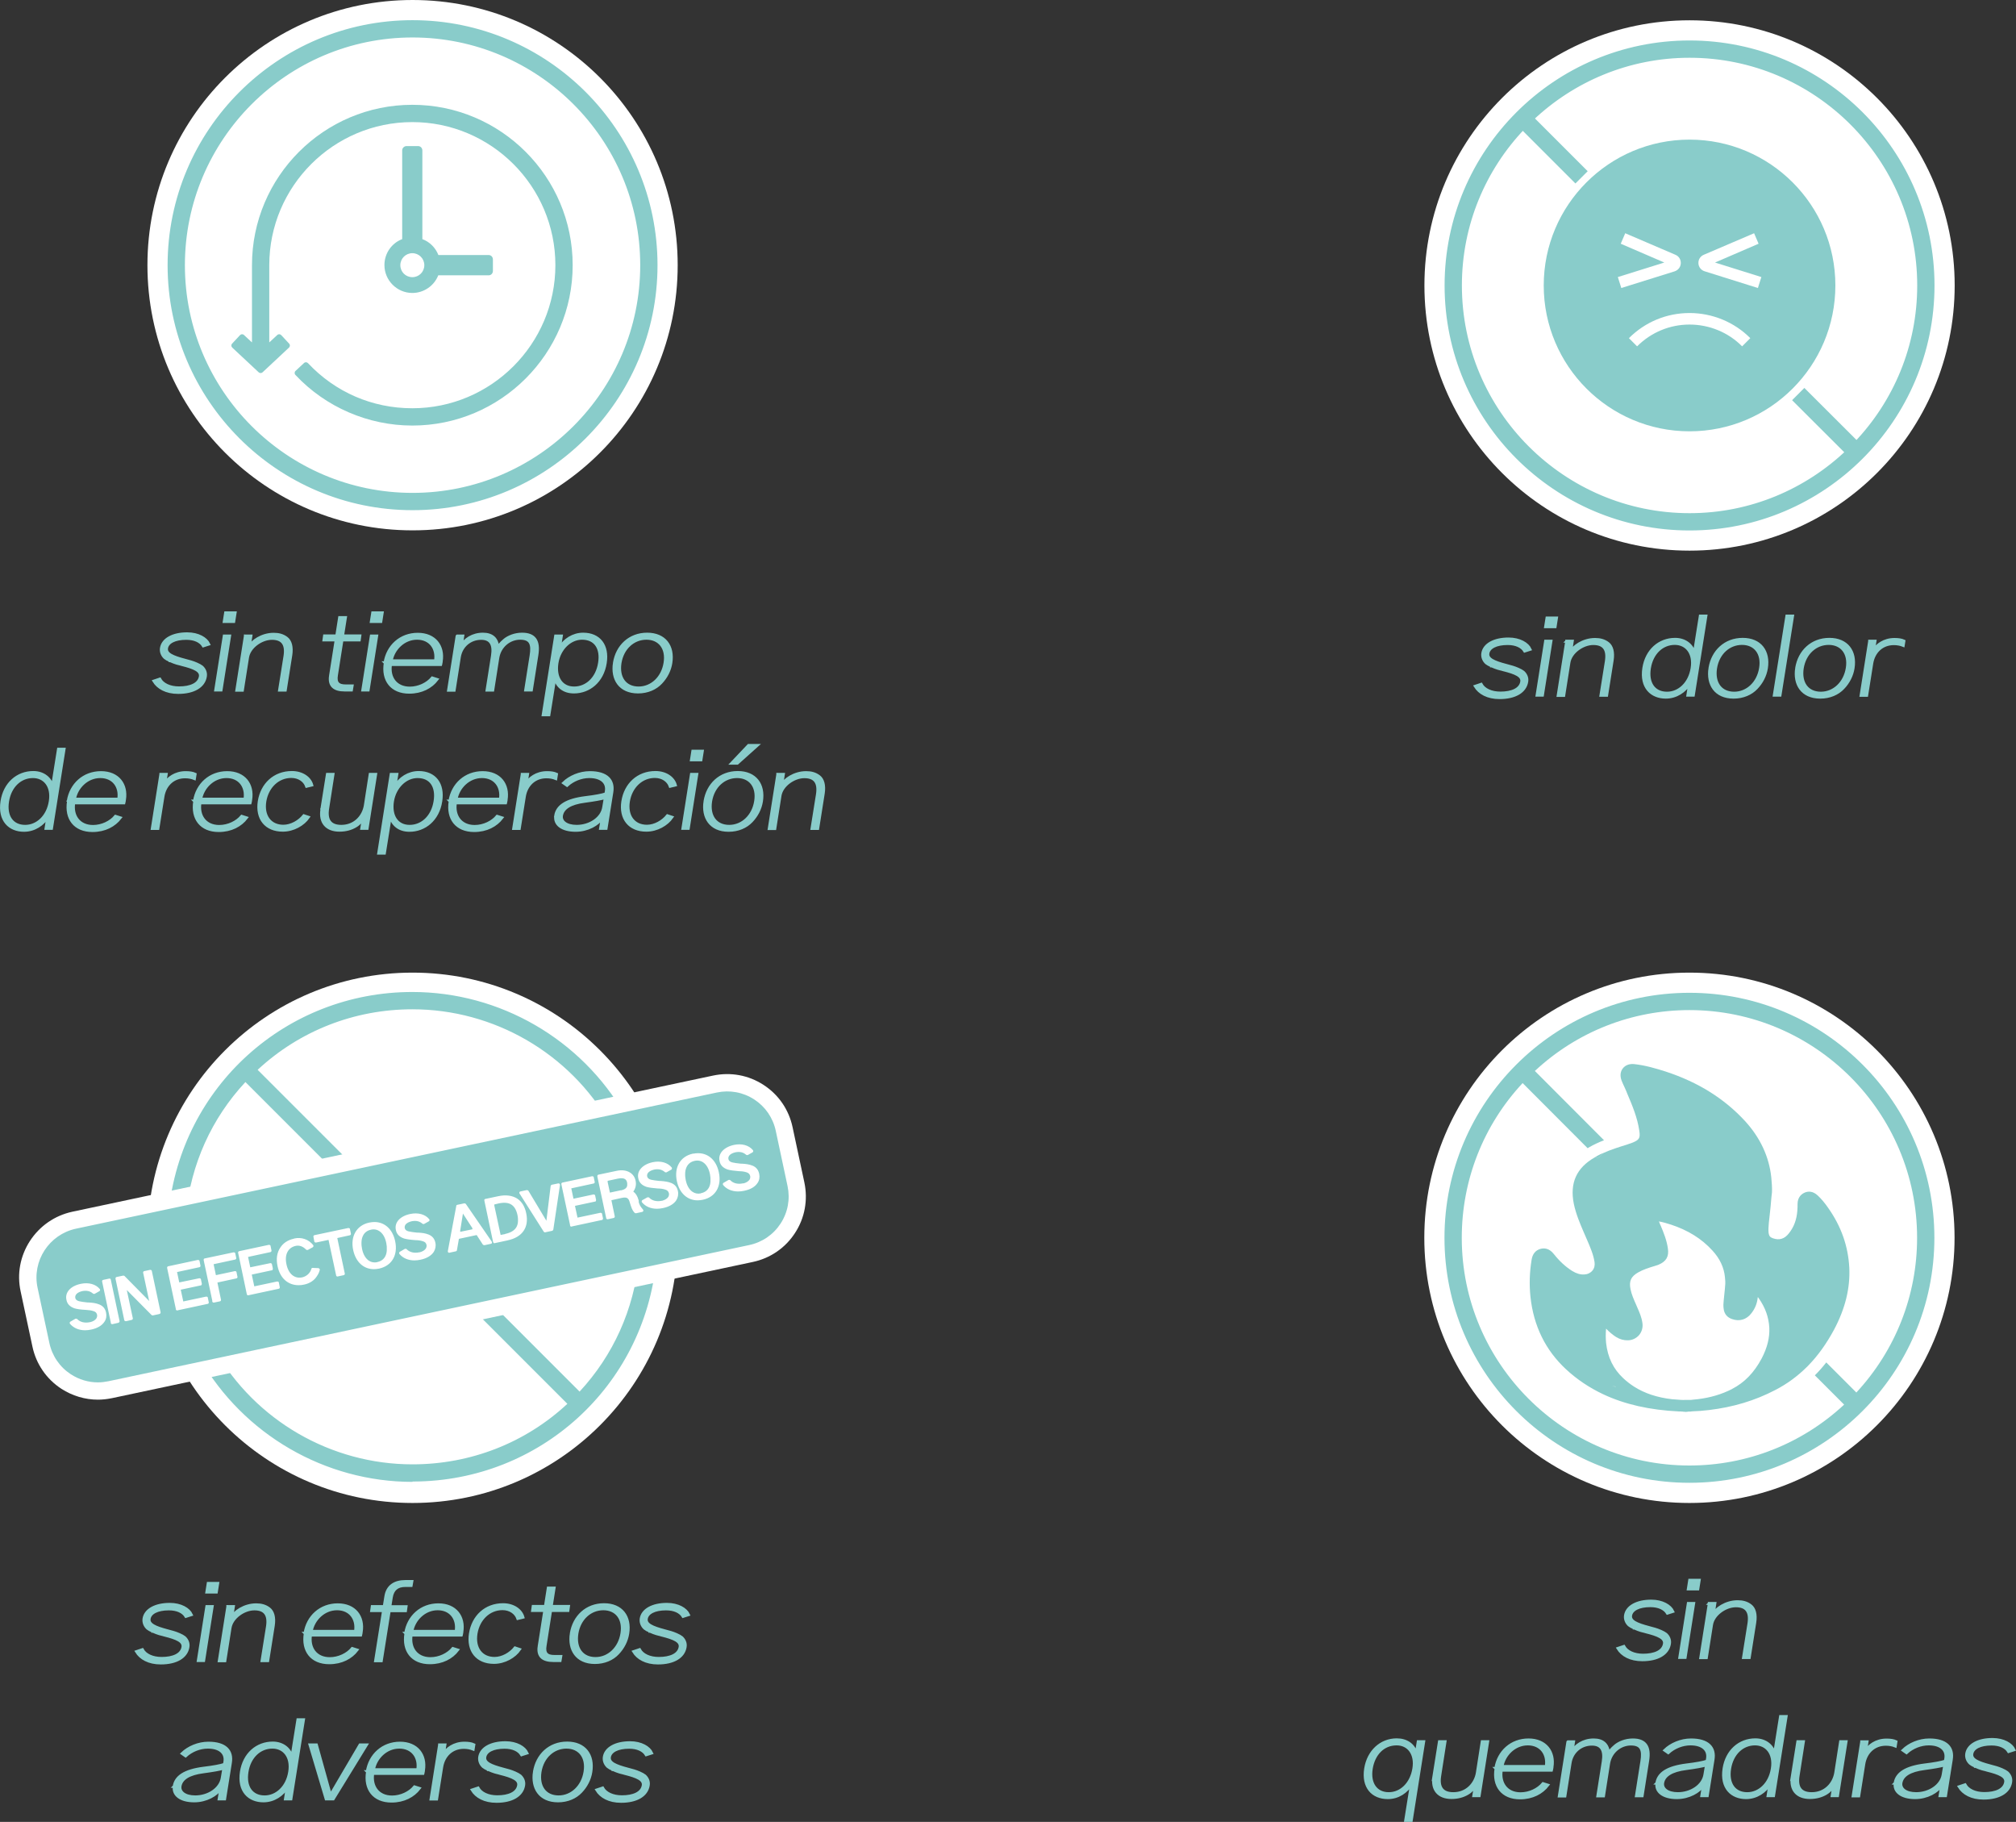 <svg xmlns="http://www.w3.org/2000/svg" id="Capa_2" data-name="Capa 2" viewBox="0 0 174.89 158.02"><rect x="0" y="0" width="174.89" height="158.02" fill="#333333" stroke="none"/><defs><style>      .cls-1 {        fill: #fff;      }      .cls-2, .cls-3, .cls-4 {        fill: #89ccca;      }      .cls-5 {        fill: #8acbc8;      }      .cls-3 {        stroke-width: .25px;      }      .cls-3, .cls-4 {        stroke: #89ccca;        stroke-miterlimit: 10;      }      .cls-4 {        stroke-width: .5px;      }    </style></defs><g id="Layer_2" data-name="Layer 2"><g><g><g><circle class="cls-1" cx="35.79" cy="107.36" r="23"></circle><g><path class="cls-2" d="M56.69,109.39c-1.08,10.76-10.06,18.88-20.89,18.88h0c-7.51,0-14.49-4.04-18.23-10.56l.87-.5c3.56,6.21,10.21,10.06,17.36,10.06,5.34,0,10.21-2.07,13.8-5.5l-8-8,.71-.7,8,8c2.96-3.11,4.92-7.2,5.39-11.78,0,0,1,.1,1,.1Z"></path><path class="cls-2" d="M35.79,128.53c-7.59,0-14.66-4.1-18.45-10.7l-.12-.22,1.3-.75,.12,.22c3.51,6.13,10.08,9.93,17.14,9.93,5.04,0,9.8-1.86,13.44-5.25l-8-8,1.07-1.05,7.99,7.99c2.92-3.15,4.7-7.1,5.15-11.45l.03-.25,1.5,.15-.03,.25c-1.09,10.86-10.12,19.05-21.03,19.1h-.11v.03Zm-17.89-10.72c3.71,6.29,10.49,10.19,17.79,10.23h.11c10.62,0,19.44-7.91,20.61-18.42l-.5-.05c-.51,4.44-2.38,8.48-5.43,11.68l-.18,.19-8.01-8.01-.35,.35,8,8-.18,.18c-3.76,3.59-8.72,5.57-13.97,5.57-7.16,0-13.82-3.81-17.45-9.97,0,0-.44,.25-.44,.25Z"></path></g><g><path class="cls-2" d="M54.01,96.84l-.87,.5c-3.56-6.21-10.21-10.06-17.36-10.06-5.34,0-10.2,2.07-13.79,5.49l8.06,8.06-.71,.71-8.06-8.06c-2.97,3.11-4.94,7.19-5.4,11.78l-.99-.1c1.08-10.76,10.06-18.88,20.89-18.88,7.5,0,14.49,4.05,18.23,10.56Z"></path><path class="cls-2" d="M16.1,105.54l-1.49-.15,.02-.25c1.09-10.89,10.18-19.1,21.14-19.1,7.59,0,14.66,4.09,18.45,10.68l.12,.22-1.3,.75-.12-.22c-3.51-6.13-10.08-9.93-17.14-9.93-5.03,0-9.78,1.86-13.43,5.25l8.05,8.05-1.06,1.06-8.05-8.05c-2.94,3.16-4.72,7.11-5.16,11.45l-.02,.25h-.01Zm-.94-.61l.49,.05c.5-4.44,2.38-8.47,5.44-11.68l.18-.18,8.06,8.06,.36-.36-8.06-8.06,.19-.18c3.76-3.58,8.72-5.56,13.96-5.56,7.16,0,13.82,3.81,17.45,9.97l.44-.25c-3.73-6.31-10.56-10.22-17.89-10.22-10.62,0-19.44,7.9-20.61,18.41h-.01Z"></path></g><g><path class="cls-1" d="M68.32,102.87l-1.02-4.78c-.24-1.13-.9-2.1-1.87-2.73-.97-.63-2.12-.84-3.25-.6L6.59,106.57c-2.33,.5-3.83,2.8-3.33,5.13l1.02,4.77c.24,1.13,.9,2.1,1.87,2.73,.71,.46,1.52,.7,2.35,.7,.3,0,.61-.04,.91-.1l55.58-11.81c1.13-.24,2.1-.9,2.73-1.87,.63-.97,.84-2.12,.6-3.25Zm-18.76,3.38h0s0,0,0,0Zm-28.02,5.97h0Zm-6.16,1.32h0Z"></path><path class="cls-1" d="M8.5,121.4c-1.12,0-2.22-.33-3.17-.94-1.3-.85-2.2-2.15-2.52-3.68l-1.02-4.77c-.33-1.52-.04-3.07,.81-4.38,.85-1.3,2.15-2.2,3.67-2.53l55.59-11.81c1.52-.32,3.08-.04,4.38,.81,1.3,.84,2.2,2.15,2.52,3.68l1.02,4.78c.32,1.52,.04,3.08-.81,4.38-.84,1.3-2.15,2.2-3.68,2.52l-55.58,11.81c-.44,.09-.85,.13-1.22,.13h.01Zm54.59-25.24c-.2,0-.4,.02-.6,.06L6.9,108.04c-.73,.16-1.37,.59-1.78,1.23-.41,.63-.55,1.39-.39,2.12l1.02,4.77c.16,.74,.59,1.38,1.22,1.79,.46,.3,.99,.46,1.53,.46,.17,0,.38-.02,.61-.07l7.39-1.57-4.76-4.75h5.12v4.67l5.89-1.25-4.98-4.73h5.25v4.67l27.75-5.89-4.98-4.74h5.25v4.68l13.63-2.89c.74-.16,1.38-.59,1.78-1.22s.55-1.38,.39-2.12l-1.02-4.78c-.16-.74-.59-1.38-1.22-1.79-.46-.3-.99-.45-1.53-.45l.02-.02Z"></path></g><path class="cls-2" d="M61.59,101.84c-.1-.49-.31-.84-.6-1.03-.15-.1-.32-.15-.5-.15-.08,0-.16,.01-.24,.03-.32,.07-.55,.25-.68,.52-.14,.28-.17,.65-.08,1.07,.1,.48,.31,.83,.6,1.02,.2,.13,.43,.18,.69,.13,0-.01,.03-.02,.04-.02,.66-.14,.94-.73,.77-1.57Zm0,0c-.1-.49-.31-.84-.6-1.03-.15-.1-.32-.15-.5-.15-.08,0-.16,.01-.24,.03-.32,.07-.55,.25-.68,.52-.14,.28-.17,.65-.08,1.07,.1,.48,.31,.83,.6,1.02,.2,.13,.43,.18,.69,.13,0-.01,.03-.02,.04-.02,.66-.14,.94-.73,.77-1.57Zm-12.04,4.4h0Zm4.85-3.68c-.05-.22-.18-.46-.81-.33l-.88,.19,.2,.94,.93-.2h.06c.52-.12,.54-.39,.5-.6Zm7.19-.72c-.1-.49-.31-.84-.6-1.03-.15-.1-.32-.15-.5-.15-.08,0-.16,.01-.24,.03-.32,.07-.55,.25-.68,.52-.14,.28-.17,.65-.08,1.07,.1,.48,.31,.83,.6,1.02,.2,.13,.43,.18,.69,.13,0-.01,.03-.02,.04-.02,.66-.14,.94-.73,.77-1.57Zm0,0c-.1-.49-.31-.84-.6-1.03-.15-.1-.32-.15-.5-.15-.08,0-.16,.01-.24,.03-.32,.07-.55,.25-.68,.52-.14,.28-.17,.65-.08,1.07,.1,.48,.31,.83,.6,1.02,.2,.13,.43,.18,.69,.13,0-.01,.03-.02,.04-.02,.66-.14,.94-.73,.77-1.57Zm-7.19,.72c-.05-.22-.18-.46-.81-.33l-.88,.19,.2,.94,.93-.2h.06c.52-.12,.54-.39,.5-.6Zm-4.85,3.68h0Zm-4.66-.86c-.19-.87-.69-1.19-1.59-1.01l-.42,.1,.55,2.56,.37-.07s.03-.02,.04-.02c.45-.1,.76-.28,.93-.54,.17-.26,.21-.6,.12-1.02Zm4.66,.86h0Zm4.85-3.68c-.05-.22-.18-.46-.81-.33l-.88,.19,.2,.94,.93-.2h.06c.52-.12,.54-.39,.5-.6Zm7.19-.72c-.1-.49-.31-.84-.6-1.03-.15-.1-.32-.15-.5-.15-.08,0-.16,.01-.24,.03-.32,.07-.55,.25-.68,.52-.14,.28-.17,.65-.08,1.07,.1,.48,.31,.83,.6,1.02,.2,.13,.43,.18,.69,.13,0-.01,.03-.02,.04-.02,.66-.14,.94-.73,.77-1.57Zm0,0c-.1-.49-.31-.84-.6-1.03-.15-.1-.32-.15-.5-.15-.08,0-.16,.01-.24,.03-.32,.07-.55,.25-.68,.52-.14,.28-.17,.65-.08,1.07,.1,.48,.31,.83,.6,1.02,.2,.13,.43,.18,.69,.13,0-.01,.03-.02,.04-.02,.66-.14,.94-.73,.77-1.57Zm-7.19,.72c-.05-.22-.18-.46-.81-.33l-.88,.19,.2,.94,.93-.2h.06c.52-.12,.54-.39,.5-.6Zm-4.85,3.68h0Zm-4.66-.86c-.19-.87-.69-1.19-1.59-1.01l-.42,.1,.55,2.56,.37-.07s.03-.02,.04-.02c.45-.1,.76-.28,.93-.54,.17-.26,.21-.6,.12-1.02Zm-4.73-.12l-.24,1.5,1.07-.22s-.83-1.28-.83-1.28Zm4.73,.12c-.19-.87-.69-1.19-1.59-1.01l-.42,.1,.55,2.56,.37-.07s.03-.02,.04-.02c.45-.1,.76-.28,.93-.54,.17-.26,.21-.6,.12-1.02Zm4.66,.86h0Zm4.85-3.68c-.05-.22-.18-.46-.81-.33l-.88,.19,.2,.94,.93-.2h.06c.52-.12,.54-.39,.5-.6Zm7.19-.72c-.1-.49-.31-.84-.6-1.03-.15-.1-.32-.15-.5-.15-.08,0-.16,.01-.24,.03-.32,.07-.55,.25-.68,.52-.14,.28-.17,.65-.08,1.07,.1,.48,.31,.83,.6,1.02,.2,.13,.43,.18,.69,.13,0-.01,.03-.02,.04-.02,.66-.14,.94-.73,.77-1.57Zm0,0c-.1-.49-.31-.84-.6-1.03-.15-.1-.32-.15-.5-.15-.08,0-.16,.01-.24,.03-.32,.07-.55,.25-.68,.52-.14,.28-.17,.65-.08,1.07,.1,.48,.31,.83,.6,1.02,.2,.13,.43,.18,.69,.13,0-.01,.03-.02,.04-.02,.66-.14,.94-.73,.77-1.57Zm-7.19,.72c-.05-.22-.18-.46-.81-.33l-.88,.19,.2,.94,.93-.2h.06c.52-.12,.54-.39,.5-.6Zm-4.85,3.68h0Zm-4.66-.86c-.19-.87-.69-1.19-1.59-1.01l-.42,.1,.55,2.56,.37-.07s.03-.02,.04-.02c.45-.1,.76-.28,.93-.54,.17-.26,.21-.6,.12-1.02Zm-4.73-.12l-.24,1.5,1.07-.22s-.83-1.28-.83-1.28Zm-6.65,2.55c-.1-.49-.31-.84-.6-1.03-.15-.1-.32-.15-.5-.15-.08,0-.16,.01-.24,.03-.32,.07-.55,.25-.68,.52-.14,.28-.17,.65-.08,1.07,.1,.48,.31,.83,.6,1.02,.2,.13,.43,.17,.69,.13,0-.01,.03-.02,.04-.02,.66-.14,.94-.73,.77-1.57Zm6.65-2.55l-.24,1.5,1.07-.22s-.83-1.28-.83-1.28Zm4.73,.12c-.19-.87-.69-1.19-1.59-1.01l-.42,.1,.55,2.56,.37-.07s.03-.02,.04-.02c.45-.1,.76-.28,.93-.54,.17-.26,.21-.6,.12-1.02Zm4.66,.86h0Zm4.85-3.68c-.05-.22-.18-.46-.81-.33l-.88,.19,.2,.94,.93-.2h.06c.52-.12,.54-.39,.5-.6Zm7.19-.72c-.1-.49-.31-.84-.6-1.03-.15-.1-.32-.15-.5-.15-.08,0-.16,.01-.24,.03-.32,.07-.55,.25-.68,.52-.14,.28-.17,.65-.08,1.07,.1,.48,.31,.83,.6,1.02,.2,.13,.43,.18,.69,.13,0-.01,.03-.02,.04-.02,.66-.14,.94-.73,.77-1.57Zm0,0c-.1-.49-.31-.84-.6-1.03-.15-.1-.32-.15-.5-.15-.08,0-.16,.01-.24,.03-.32,.07-.55,.25-.68,.52-.14,.28-.17,.65-.08,1.07,.1,.48,.31,.83,.6,1.02,.2,.13,.43,.18,.69,.13,0-.01,.03-.02,.04-.02,.66-.14,.94-.73,.77-1.57Zm-7.19,.72c-.05-.22-.18-.46-.81-.33l-.88,.19,.2,.94,.93-.2h.06c.52-.12,.54-.39,.5-.6Zm-4.85,3.68h0Zm-4.66-.86c-.19-.87-.69-1.19-1.59-1.01l-.42,.1,.55,2.56,.37-.07s.03-.02,.04-.02c.45-.1,.76-.28,.93-.54,.17-.26,.21-.6,.12-1.02Zm-4.73-.12l-.24,1.5,1.07-.22s-.83-1.28-.83-1.28Zm-6.65,2.55c-.1-.49-.31-.84-.6-1.03-.15-.1-.32-.15-.5-.15-.08,0-.16,.01-.24,.03-.32,.07-.55,.25-.68,.52-.14,.28-.17,.65-.08,1.07,.1,.48,.31,.83,.6,1.02,.2,.13,.43,.17,.69,.13,0-.01,.03-.02,.04-.02,.66-.14,.94-.73,.77-1.57Zm-11.98,4.39h0Zm11.98-4.39c-.1-.49-.31-.84-.6-1.03-.15-.1-.32-.15-.5-.15-.08,0-.16,.01-.24,.03-.32,.07-.55,.25-.68,.52-.14,.28-.17,.65-.08,1.07,.1,.48,.31,.83,.6,1.02,.2,.13,.43,.17,.69,.13,0-.01,.03-.02,.04-.02,.66-.14,.94-.73,.77-1.57Zm6.65-2.55l-.24,1.5,1.07-.22s-.83-1.28-.83-1.28Zm4.73,.12c-.19-.87-.69-1.19-1.59-1.01l-.42,.1,.55,2.56,.37-.07s.03-.02,.04-.02c.45-.1,.76-.28,.93-.54,.17-.26,.21-.6,.12-1.02Zm4.66,.86h0Zm4.85-3.68c-.05-.22-.18-.46-.81-.33l-.88,.19,.2,.94,.93-.2h.06c.52-.12,.54-.39,.5-.6Zm7.19-.72c-.1-.49-.31-.84-.6-1.03-.15-.1-.32-.15-.5-.15-.08,0-.16,.01-.24,.03-.32,.07-.55,.25-.68,.52-.14,.28-.17,.65-.08,1.07,.1,.48,.31,.83,.6,1.02,.2,.13,.43,.18,.69,.13,0-.01,.03-.02,.04-.02,.66-.14,.94-.73,.77-1.57Zm0,0c-.1-.49-.31-.84-.6-1.03-.15-.1-.32-.15-.5-.15-.08,0-.16,.01-.24,.03-.32,.07-.55,.25-.68,.52-.14,.28-.17,.65-.08,1.07,.1,.48,.31,.83,.6,1.02,.2,.13,.43,.18,.69,.13,0-.01,.03-.02,.04-.02,.66-.14,.94-.73,.77-1.57Zm-7.19,.72c-.05-.22-.18-.46-.81-.33l-.88,.19,.2,.94,.93-.2h.06c.52-.12,.54-.39,.5-.6Zm-4.85,3.68h0Zm-4.66-.86c-.19-.87-.69-1.19-1.59-1.01l-.42,.1,.55,2.56,.37-.07s.03-.02,.04-.02c.45-.1,.76-.28,.93-.54,.17-.26,.21-.6,.12-1.02Zm-4.73-.12l-.24,1.5,1.07-.22s-.83-1.28-.83-1.28Zm-6.65,2.55c-.1-.49-.31-.84-.6-1.03-.15-.1-.32-.15-.5-.15-.08,0-.16,.01-.24,.03-.32,.07-.55,.25-.68,.52-.14,.28-.17,.65-.08,1.07,.1,.48,.31,.83,.6,1.02,.2,.13,.43,.17,.69,.13,0-.01,.03-.02,.04-.02,.66-.14,.94-.73,.77-1.57Zm-11.98,4.39h0Zm-6.16,1.31h0Zm6.16-1.31h0Zm11.98-4.39c-.1-.49-.31-.84-.6-1.03-.15-.1-.32-.15-.5-.15-.08,0-.16,.01-.24,.03-.32,.07-.55,.25-.68,.52-.14,.28-.17,.65-.08,1.07,.1,.48,.31,.83,.6,1.02,.2,.13,.43,.17,.69,.13,0-.01,.03-.02,.04-.02,.66-.14,.94-.73,.77-1.57Zm6.65-2.55l-.24,1.5,1.07-.22s-.83-1.28-.83-1.28Zm4.73,.12c-.19-.87-.69-1.19-1.59-1.01l-.42,.1,.55,2.56,.37-.07s.03-.02,.04-.02c.45-.1,.76-.28,.93-.54,.17-.26,.21-.6,.12-1.02Zm4.66,.86h0Zm4.85-3.68c-.05-.22-.18-.46-.81-.33l-.88,.19,.2,.94,.93-.2h.06c.52-.12,.54-.39,.5-.6Zm7.19-.72c-.1-.49-.31-.84-.6-1.03-.15-.1-.32-.15-.5-.15-.08,0-.16,.01-.24,.03-.32,.07-.55,.25-.68,.52-.14,.28-.17,.65-.08,1.07,.1,.48,.31,.83,.6,1.02,.2,.13,.43,.18,.69,.13,0-.01,.03-.02,.04-.02,.66-.14,.94-.73,.77-1.57Zm0,0c-.1-.49-.31-.84-.6-1.03-.15-.1-.32-.15-.5-.15-.08,0-.16,.01-.24,.03-.32,.07-.55,.25-.68,.52-.14,.28-.17,.65-.08,1.07,.1,.48,.31,.83,.6,1.02,.2,.13,.43,.18,.69,.13,0-.01,.03-.02,.04-.02,.66-.14,.94-.73,.77-1.57Zm-7.19,.72c-.05-.22-.18-.46-.81-.33l-.88,.19,.2,.94,.93-.2h.06c.52-.12,.54-.39,.5-.6Zm-4.85,3.68h0Zm-4.66-.86c-.19-.87-.69-1.19-1.59-1.01l-.42,.1,.55,2.56,.37-.07s.03-.02,.04-.02c.45-.1,.76-.28,.93-.54,.17-.26,.21-.6,.12-1.02Zm-4.73-.12l-.24,1.5,1.07-.22s-.83-1.28-.83-1.28Zm-6.65,2.55c-.1-.49-.31-.84-.6-1.03-.15-.1-.32-.15-.5-.15-.08,0-.16,.01-.24,.03-.32,.07-.55,.25-.68,.52-.14,.28-.17,.65-.08,1.07,.1,.48,.31,.83,.6,1.02,.2,.13,.43,.17,.69,.13,0-.01,.03-.02,.04-.02,.66-.14,.94-.73,.77-1.57Zm-11.98,4.39h0Zm-6.16,1.31h0Zm0,0h0Zm6.16-1.31h0Zm11.98-4.39c-.1-.49-.31-.84-.6-1.03-.15-.1-.32-.15-.5-.15-.08,0-.16,.01-.24,.03-.32,.07-.55,.25-.68,.52-.14,.28-.17,.65-.08,1.07,.1,.48,.31,.83,.6,1.02,.2,.13,.43,.17,.69,.13,0-.01,.03-.02,.04-.02,.66-.14,.94-.73,.77-1.57Zm6.65-2.55l-.24,1.5,1.07-.22s-.83-1.28-.83-1.28Zm4.73,.12c-.19-.87-.69-1.19-1.59-1.01l-.42,.1,.55,2.56,.37-.07s.03-.02,.04-.02c.45-.1,.76-.28,.93-.54,.17-.26,.21-.6,.12-1.02Zm4.66,.86h0Zm4.85-3.68c-.05-.22-.18-.46-.81-.33l-.88,.19,.2,.94,.93-.2h.06c.52-.12,.54-.39,.5-.6Zm7.19-.72c-.1-.49-.31-.84-.6-1.03-.15-.1-.32-.15-.5-.15-.08,0-.16,.01-.24,.03-.32,.07-.55,.25-.68,.52-.14,.28-.17,.65-.08,1.07,.1,.48,.31,.83,.6,1.02,.2,.13,.43,.18,.69,.13,0-.01,.03-.02,.04-.02,.66-.14,.94-.73,.77-1.57Zm0,0c-.1-.49-.31-.84-.6-1.03-.15-.1-.32-.15-.5-.15-.08,0-.16,.01-.24,.03-.32,.07-.55,.25-.68,.52-.14,.28-.17,.65-.08,1.07,.1,.48,.31,.83,.6,1.02,.2,.13,.43,.18,.69,.13,0-.01,.03-.02,.04-.02,.66-.14,.94-.73,.77-1.57Zm-7.19,.72c-.05-.22-.18-.46-.81-.33l-.88,.19,.2,.94,.93-.2h.06c.52-.12,.54-.39,.5-.6Zm-4.85,3.68h0Zm-4.66-.86c-.19-.87-.69-1.19-1.59-1.01l-.42,.1,.55,2.56,.37-.07s.03-.02,.04-.02c.45-.1,.76-.28,.93-.54,.17-.26,.21-.6,.12-1.02Zm-4.73-.12l-.24,1.5,1.07-.22s-.83-1.28-.83-1.28Zm-6.65,2.55c-.1-.49-.31-.84-.6-1.03-.15-.1-.32-.15-.5-.15-.08,0-.16,.01-.24,.03-.32,.07-.55,.25-.68,.52-.14,.28-.17,.65-.08,1.07,.1,.48,.31,.83,.6,1.02,.2,.13,.43,.17,.69,.13,0-.01,.03-.02,.04-.02,.66-.14,.94-.73,.77-1.57Zm-11.98,4.39h0Zm-6.16,1.31h0Zm52.95-10.64l-1.02-4.78c-.24-1.13-.9-2.1-1.87-2.73-.97-.63-2.12-.84-3.25-.6L6.59,106.57c-2.33,.5-3.83,2.8-3.33,5.13l1.02,4.77c.24,1.13,.9,2.1,1.87,2.73,.71,.46,1.52,.7,2.35,.7,.3,0,.61-.04,.91-.1l55.58-11.81c1.13-.24,2.1-.9,2.73-1.87s.84-2.12,.6-3.25Zm-59.26,11.77c-.21,.33-.62,.57-1.15,.68-.18,.04-.36,.06-.53,.06-.53,0-.99-.19-1.31-.56-.02-.03-.03-.06-.02-.1,0-.04,.02-.07,.06-.09l.43-.25s.11-.02,.15,.02c.25,.27,.65,.37,1.09,.28,.01-.01,.02-.01,.03,0,.26-.06,.45-.18,.55-.33,.06-.1,.08-.21,.06-.32-.04-.16-.13-.26-.31-.31-.22-.07-.37-.09-.68-.11-.42-.02-.76-.07-.96-.13-.41-.14-.65-.39-.71-.75-.14-.64,.37-1.2,1.26-1.38,.66-.14,1.29,.03,1.63,.45,.03,.03,.04,.07,.03,.1,0,.04-.03,.07-.06,.09l-.41,.23s-.1,.02-.14-.02c-.25-.22-.55-.29-.92-.22-.44,.1-.67,.32-.62,.6,.03,.14,.14,.23,.33,.28,.22,.05,.38,.07,.74,.11h.1c.34,.02,.61,.05,.91,.17,.33,.13,.52,.37,.59,.71,.06,.28,.02,.56-.14,.79Zm1.22,.09l-.49,.11s-.03,.01-.05,.01h-.01c-.07,0-.12-.05-.12-.12-.01-.01-.01-.02,0-.03l-.75-3.54c-.02-.07,.03-.14,.09-.15l.51-.11h.1s.04,.05,.05,.08l.76,3.59c.02,.07-.03,.14-.09,.15h0Zm3.55-.76l-.56,.12s-.09,0-.12-.03l-2.15-2.17,.52,2.44c.02,.07-.03,.14-.09,.15l-.48,.11h-.05c-.06,0-.11-.04-.12-.09l-.76-3.59s0-.07,.02-.1c.01-.03,.04-.05,.07-.05l.57-.12s.09,0,.12,.03l2.14,2.17-.52-2.44c-.02-.07,.03-.14,.09-.15l.51-.11s.07,0,.1,.02c.02,.01,.04,.04,.05,.07l.76,3.58c.02,.07-.03,.14-.09,.15h-.01Zm4.19-.88l-2.57,.55s0,.01-.01,.01c-.02,.01-.04,.01-.06,.01-.03,0-.06-.01-.08-.03h-.02s-.04-.08-.03-.12l-.75-3.53c-.02-.07,.03-.14,.09-.15l2.57-.55s.07,0,.1,.02c.03,.01,.05,.04,.05,.07l.08,.4c.02,.06-.03,.13-.09,.14l-1.94,.42,.19,.9,1.73-.36c.07-.01,.14,.03,.15,.09l.08,.38s0,.07-.02,.1c-.01,.03-.04,.05-.08,.05l-1.73,.37,.22,1.02,1.98-.42s.07,0,.1,.02c.03,0,.05,.04,.05,.08l.08,.39c.02,.06-.03,.13-.09,.14Zm2.49-2.21l-1.65,.36,.31,1.48c.02,.07-.03,.14-.09,.15l-.48,.1s-.03,.01-.05,.01h-.01c-.06,0-.12-.04-.13-.11,0-.01,0-.02,.01-.04l-.75-3.53s0-.07,.01-.1c.02-.03,.05-.05,.08-.05l2.5-.53s.07,0,.1,.02c.03,.01,.04,.04,.05,.07l.08,.39c.02,.07-.03,.14-.1,.15l-1.86,.4,.2,.95,1.64-.35s.07,0,.1,.02c.03,.01,.05,.04,.05,.08l.08,.39c.02,.06-.03,.13-.09,.14Zm3.67,.9l-2.57,.55h-.01s-.04,.02-.06,.02c-.03,0-.07-.01-.09-.03h-.01s-.04-.08-.04-.12l-.74-3.53c-.02-.07,.03-.14,.09-.15l2.57-.55s.07,0,.1,.02c.03,.01,.05,.04,.05,.07l.08,.39c.02,.07-.03,.14-.09,.15l-1.94,.42,.19,.9,1.73-.36c.07-.01,.14,.03,.15,.09l.08,.38s0,.07-.02,.1c0,.03-.04,.05-.08,.05l-1.73,.37,.22,1.02,1.98-.42s.07,0,.1,.02c.03,0,.05,.04,.05,.07l.08,.4c.02,.06-.03,.13-.09,.14h0Zm3.17-.9c-.24,.27-.58,.46-.98,.54-.16,.04-.32,.05-.47,.05-.91,0-1.6-.6-1.82-1.64-.14-.62-.06-1.18,.23-1.61,.25-.4,.66-.67,1.17-.78,.01-.01,.03-.02,.04-.02,.63-.14,1.25,.07,1.65,.57,.02,.03,.03,.07,.02,.1-.01,.04-.03,.07-.06,.09l-.42,.23s-.11,.02-.15-.02c-.28-.29-.59-.4-.91-.33-.67,.15-.98,.76-.8,1.59,.17,.84,.7,1.28,1.37,1.14,.38-.09,.69-.37,.79-.73,0-.06,.07-.1,.13-.09l.49,.02s.07,.03,.09,.06,.03,.06,.02,.1c-.06,.25-.18,.47-.39,.73Zm3-3.74l-1.09,.24,.65,3.07c.02,.07-.03,.14-.09,.15l-.51,.11s-.02,.01-.03,.01c-.02,0-.05-.01-.07-.02-.03-.02-.05-.05-.05-.08l-.66-3.08-1.08,.23s-.08,0-.11-.02c-.03-.03-.04-.06-.05-.1l-.07-.38c-.02-.06,.03-.13,.09-.14l2.93-.62s.07,0,.1,.02c.03,.01,.05,.04,.05,.07l.08,.39c.02,.07-.03,.14-.09,.15Zm2.54,2.89c-.16,.03-.31,.05-.45,.05-.89,0-1.57-.61-1.8-1.65-.26-1.2,.3-2.16,1.39-2.39,.16-.03,.31-.05,.45-.05,.89,0,1.58,.62,1.8,1.66,.26,1.21-.29,2.14-1.39,2.38Zm4.74-1.45c-.21,.33-.62,.57-1.15,.68-.19,.04-.36,.06-.53,.06-.53,0-.99-.19-1.3-.56-.02-.03-.03-.07-.02-.1,0-.04,.02-.07,.06-.09l.43-.25s.11-.02,.15,.02c.25,.27,.65,.37,1.08,.28,.02,0,.03-.01,.04,0,.26-.06,.45-.18,.55-.33,.06-.1,.08-.21,.06-.32-.04-.16-.13-.26-.31-.31-.22-.07-.37-.09-.68-.1-.42-.03-.75-.08-.96-.14-.41-.14-.65-.39-.71-.75-.14-.64,.37-1.2,1.26-1.38,.66-.14,1.29,.03,1.63,.45,.03,.03,.04,.07,.03,.1,0,.04-.03,.07-.06,.09l-.41,.23s-.1,.02-.14-.02c-.25-.22-.55-.29-.92-.22-.44,.1-.67,.32-.62,.59,.03,.15,.14,.24,.33,.29,.22,.05,.38,.07,.74,.11h.1c.35,.02,.61,.05,.91,.17,.32,.13,.51,.37,.58,.71,.06,.28,0,.56-.14,.79h0Zm4.96-.7l-.56,.12s-.11-.01-.14-.05l-.54-.83-1.54,.33-.17,.98c0,.05-.04,.09-.09,.1l-.55,.12s-.02,.01-.03,.01c-.03,0-.06-.02-.09-.04-.03-.03-.04-.07-.03-.11l.73-3.9c0-.06,.03-.1,.09-.11l.61-.13s.1,.01,.13,.05l2.25,3.27s.03,.08,.02,.12c-.02,.04-.05,.06-.09,.07Zm1.46-.3l-1.12,.24s-.02,.01-.03,.01c-.03,0-.06-.01-.08-.03-.03-.03-.04-.06-.05-.1l-.75-3.56s0-.07,0-.1c.02-.03,.05-.05,.08-.05l1.13-.24c.65-.14,1.22-.06,1.64,.21,.4,.26,.66,.69,.78,1.27,.26,1.22-.33,2.08-1.61,2.35Zm3.95-.93s-.04,.09-.09,.1l-.6,.13s-.02,.01-.03,.01c-.04,0-.08-.03-.11-.06l-2.08-3.28s-.04-.05-.04-.08c0-.06,.03-.12,.09-.13l.56-.12s.11,.01,.14,.06l1.56,2.6,.37-3.02s.04-.09,.09-.1l.57-.12s.08,0,.11,.03,.05,.07,.04,.11l-.58,3.87Zm4.19-.83l-2.56,.55h0s-.04,.02-.06,.02c-.03,0-.07-.01-.09-.03h0s-.04-.08-.03-.12l-.75-3.52c-.02-.07,.03-.14,.09-.15l2.57-.55s.07,0,.1,.02c.03,0,.05,.04,.05,.08l.08,.39c.02,.06-.03,.13-.09,.14l-1.94,.42,.19,.9,1.73-.37s.07,0,.1,.02c.02,.01,.04,.04,.05,.07l.08,.38s0,.07-.02,.1c0,.03-.04,.05-.08,.05l-1.73,.37,.22,1.02,1.98-.42s.07,0,.1,.02c.03,.01,.05,.04,.05,.08l.08,.39c0,.06-.03,.13-.1,.14h0Zm3.54-.71l-.55,.12s-.09,0-.12-.03c-.22-.23-.28-.44-.43-.92-.1-.35-.23-.48-.7-.38l-.89,.2,.29,1.39c.02,.07-.03,.14-.1,.15l-.5,.11h-.02s-.05,0-.07-.02c-.03-.01-.05-.04-.05-.07l-.77-3.62c0-.06,0-.11,.06-.14,0-.01,.04-.02,.05-.02l1.57-.33c.45-.1,.87-.04,1.17,.16,.25,.16,.41,.4,.47,.71,.07,.33,0,.66-.2,.93,.21,.15,.36,.39,.45,.72l.02,.07v.07s0,.03,0,.05c.06,.21,.11,.35,.37,.65,.03,.03,.04,.08,.03,.12-.02,.04-.05,.07-.09,.08h0Zm2.94-1.01c-.21,.33-.62,.57-1.15,.68-.19,.04-.36,.06-.53,.06-.53,0-.99-.19-1.3-.56-.02-.03-.03-.07-.02-.1,0-.04,.02-.07,.06-.09l.43-.24s.11-.02,.15,.02c.25,.27,.65,.37,1.08,.28,.02,0,.03-.01,.04,0,.25-.07,.44-.18,.54-.33,.06-.1,.08-.21,.06-.32-.04-.16-.13-.26-.31-.32-.22-.07-.37-.09-.68-.1-.42-.03-.76-.08-.96-.14-.41-.14-.65-.39-.71-.75-.14-.63,.37-1.2,1.26-1.39,.67-.14,1.29,.03,1.64,.46,.02,.03,.03,.07,.02,.1,0,.04-.03,.07-.06,.09l-.41,.23s-.1,.02-.14-.02c-.25-.22-.55-.29-.92-.22-.44,.1-.67,.32-.62,.59,.03,.15,.14,.24,.33,.29,.22,.05,.38,.07,.74,.11h.1c.4,.03,.64,.07,.91,.17,.33,.13,.52,.37,.59,.71,.06,.28,0,.56-.14,.79h0Zm2.3-.04c-.16,.03-.31,.05-.45,.05-.89,0-1.58-.62-1.8-1.66-.26-1.2,.3-2.16,1.39-2.39,.02-.01,.04,0,.05,0,1.09-.21,1.95,.43,2.2,1.62,.26,1.21-.29,2.15-1.39,2.38Zm4.75-1.46c-.21,.33-.61,.57-1.16,.68-.18,.04-.36,.06-.52,.06-.54,0-1-.19-1.31-.56-.02-.03-.03-.07-.02-.1,0-.04,.02-.07,.06-.09l.43-.25s.11-.02,.15,.02c.25,.27,.65,.37,1.08,.28,.03-.01,.05-.01,.07,0,.24-.06,.42-.18,.52-.32,.06-.1,.08-.21,.06-.32-.04-.16-.13-.26-.31-.32-.22-.07-.37-.09-.68-.1-.41-.03-.75-.08-.96-.14-.41-.14-.65-.39-.71-.75-.14-.63,.37-1.2,1.26-1.39,.67-.14,1.29,.03,1.64,.46,.02,.03,.03,.07,.02,.1,0,.04-.03,.07-.06,.09l-.41,.23s-.1,.02-.14-.02c-.25-.22-.55-.29-.92-.22-.44,.1-.67,.32-.62,.59,.03,.15,.14,.24,.33,.29,.22,.05,.38,.07,.74,.11h.1c.34,.02,.61,.05,.92,.17,.32,.13,.51,.37,.58,.71,.06,.28,.02,.56-.14,.79Zm-4.73-1.77c-.15-.1-.32-.15-.5-.15-.08,0-.16,.01-.24,.03-.32,.07-.55,.25-.68,.52-.14,.28-.17,.65-.08,1.07,.1,.48,.31,.83,.6,1.02,.2,.13,.43,.18,.69,.13,0-.01,.03-.02,.04-.02,.66-.14,.94-.73,.77-1.57-.1-.49-.31-.84-.6-1.03Zm-7.4,1.42l-.88,.19,.2,.94,.93-.2h.06c.52-.12,.54-.39,.5-.6-.05-.22-.18-.46-.81-.33Zm-4.03,4.02h0s0-.01,0-.01h0Zm-6.26-1.86l-.42,.1,.55,2.56,.37-.07s.03-.02,.04-.02c.45-.1,.76-.28,.93-.54,.17-.26,.21-.6,.12-1.02-.19-.87-.69-1.19-1.59-1.01Zm-3.38,2.39l1.07-.22-.83-1.28s-.24,1.5-.24,1.5Zm-7.01,.02c-.15-.1-.32-.15-.5-.15-.08,0-.16,.01-.24,.03-.32,.07-.55,.25-.68,.52-.14,.28-.17,.65-.08,1.07,.1,.48,.31,.83,.6,1.02,.2,.13,.43,.17,.69,.13,0-.01,.03-.02,.04-.02,.66-.14,.94-.73,.77-1.57-.1-.49-.31-.84-.6-1.03Zm-11.37,5.43h-.01s.01-.01,.01-.01h0Zm-6.16,1.33h-.01s.01-.01,.01-.01h0Zm-.01,.01h0Zm6.16-1.31h0Zm11.98-4.39c-.1-.49-.31-.84-.6-1.03-.15-.1-.32-.15-.5-.15-.08,0-.16,.01-.24,.03-.32,.07-.55,.25-.68,.52-.14,.28-.17,.65-.08,1.07,.1,.48,.31,.83,.6,1.02,.2,.13,.43,.17,.69,.13,0-.01,.03-.02,.04-.02,.66-.14,.94-.73,.77-1.57Zm6.65-2.55l-.24,1.5,1.07-.22s-.83-1.28-.83-1.28Zm4.73,.12c-.19-.87-.69-1.19-1.59-1.01l-.42,.1,.55,2.56,.37-.07s.03-.02,.04-.02c.45-.1,.76-.28,.93-.54,.17-.26,.21-.6,.12-1.02Zm4.66,.86h0Zm4.85-3.68c-.05-.22-.18-.46-.81-.33l-.88,.19,.2,.94,.93-.2h.06c.52-.12,.54-.39,.5-.6Zm7.19-.72c-.1-.49-.31-.84-.6-1.03-.15-.1-.32-.15-.5-.15-.08,0-.16,.01-.24,.03-.32,.07-.55,.25-.68,.52-.14,.28-.17,.65-.08,1.07,.1,.48,.31,.83,.6,1.02,.2,.13,.43,.18,.69,.13,0-.01,.03-.02,.04-.02,.66-.14,.94-.73,.77-1.57Zm0,0c-.1-.49-.31-.84-.6-1.03-.15-.1-.32-.15-.5-.15-.08,0-.16,.01-.24,.03-.32,.07-.55,.25-.68,.52-.14,.28-.17,.65-.08,1.07,.1,.48,.31,.83,.6,1.02,.2,.13,.43,.18,.69,.13,0-.01,.03-.02,.04-.02,.66-.14,.94-.73,.77-1.57Zm-7.19,.72c-.05-.22-.18-.46-.81-.33l-.88,.19,.2,.94,.93-.2h.06c.52-.12,.54-.39,.5-.6Zm-4.85,3.68h0Zm-4.66-.86c-.19-.87-.69-1.19-1.59-1.01l-.42,.1,.55,2.56,.37-.07s.03-.02,.04-.02c.45-.1,.76-.28,.93-.54,.17-.26,.21-.6,.12-1.02Zm-4.73-.12l-.24,1.5,1.07-.22s-.83-1.28-.83-1.28Zm-6.65,2.55c-.1-.49-.31-.84-.6-1.03-.15-.1-.32-.15-.5-.15-.08,0-.16,.01-.24,.03-.32,.07-.55,.25-.68,.52-.14,.28-.17,.65-.08,1.07,.1,.48,.31,.83,.6,1.02,.2,.13,.43,.17,.69,.13,0-.01,.03-.02,.04-.02,.66-.14,.94-.73,.77-1.57Zm-11.98,4.39h0Zm-6.16,1.31h0Zm6.16-1.31h0Zm11.98-4.39c-.1-.49-.31-.84-.6-1.03-.15-.1-.32-.15-.5-.15-.08,0-.16,.01-.24,.03-.32,.07-.55,.25-.68,.52-.14,.28-.17,.65-.08,1.07,.1,.48,.31,.83,.6,1.02,.2,.13,.43,.17,.69,.13,0-.01,.03-.02,.04-.02,.66-.14,.94-.73,.77-1.57Zm6.65-2.55l-.24,1.5,1.07-.22s-.83-1.28-.83-1.28Zm4.73,.12c-.19-.87-.69-1.19-1.59-1.01l-.42,.1,.55,2.56,.37-.07s.03-.02,.04-.02c.45-.1,.76-.28,.93-.54,.17-.26,.21-.6,.12-1.02Zm4.66,.86h0Zm4.85-3.68c-.05-.22-.18-.46-.81-.33l-.88,.19,.2,.94,.93-.2h.06c.52-.12,.54-.39,.5-.6Zm7.19-.72c-.1-.49-.31-.84-.6-1.03-.15-.1-.32-.15-.5-.15-.08,0-.16,.01-.24,.03-.32,.07-.55,.25-.68,.52-.14,.28-.17,.65-.08,1.07,.1,.48,.31,.83,.6,1.02,.2,.13,.43,.18,.69,.13,0-.01,.03-.02,.04-.02,.66-.14,.94-.73,.77-1.57Zm0,0c-.1-.49-.31-.84-.6-1.03-.15-.1-.32-.15-.5-.15-.08,0-.16,.01-.24,.03-.32,.07-.55,.25-.68,.52-.14,.28-.17,.65-.08,1.07,.1,.48,.31,.83,.6,1.02,.2,.13,.43,.18,.69,.13,0-.01,.03-.02,.04-.02,.66-.14,.94-.73,.77-1.57Zm-7.19,.72c-.05-.22-.18-.46-.81-.33l-.88,.19,.2,.94,.93-.2h.06c.52-.12,.54-.39,.5-.6Zm-4.85,3.68h0Zm-4.66-.86c-.19-.87-.69-1.19-1.59-1.01l-.42,.1,.55,2.56,.37-.07s.03-.02,.04-.02c.45-.1,.76-.28,.93-.54,.17-.26,.21-.6,.12-1.02Zm-4.73-.12l-.24,1.5,1.07-.22s-.83-1.28-.83-1.28Zm-6.65,2.55c-.1-.49-.31-.84-.6-1.03-.15-.1-.32-.15-.5-.15-.08,0-.16,.01-.24,.03-.32,.07-.55,.25-.68,.52-.14,.28-.17,.65-.08,1.07,.1,.48,.31,.83,.6,1.02,.2,.13,.43,.17,.69,.13,0-.01,.03-.02,.04-.02,.66-.14,.94-.73,.77-1.57Zm-11.98,4.39h0Zm11.98-4.39c-.1-.49-.31-.84-.6-1.03-.15-.1-.32-.15-.5-.15-.08,0-.16,.01-.24,.03-.32,.07-.55,.25-.68,.52-.14,.28-.17,.65-.08,1.07,.1,.48,.31,.83,.6,1.02,.2,.13,.43,.17,.69,.13,0-.01,.03-.02,.04-.02,.66-.14,.94-.73,.77-1.57Zm6.65-2.55l-.24,1.5,1.07-.22s-.83-1.28-.83-1.28Zm4.73,.12c-.19-.87-.69-1.19-1.59-1.01l-.42,.1,.55,2.56,.37-.07s.03-.02,.04-.02c.45-.1,.76-.28,.93-.54,.17-.26,.21-.6,.12-1.02Zm4.66,.86h0Zm4.85-3.68c-.05-.22-.18-.46-.81-.33l-.88,.19,.2,.94,.93-.2h.06c.52-.12,.54-.39,.5-.6Zm7.19-.72c-.1-.49-.31-.84-.6-1.03-.15-.1-.32-.15-.5-.15-.08,0-.16,.01-.24,.03-.32,.07-.55,.25-.68,.52-.14,.28-.17,.65-.08,1.07,.1,.48,.31,.83,.6,1.02,.2,.13,.43,.18,.69,.13,0-.01,.03-.02,.04-.02,.66-.14,.94-.73,.77-1.57Zm0,0c-.1-.49-.31-.84-.6-1.03-.15-.1-.32-.15-.5-.15-.08,0-.16,.01-.24,.03-.32,.07-.55,.25-.68,.52-.14,.28-.17,.65-.08,1.07,.1,.48,.31,.83,.6,1.02,.2,.13,.43,.18,.69,.13,0-.01,.03-.02,.04-.02,.66-.14,.94-.73,.77-1.57Zm-7.19,.72c-.05-.22-.18-.46-.81-.33l-.88,.19,.2,.94,.93-.2h.06c.52-.12,.54-.39,.5-.6Zm-4.85,3.68h0Zm-4.66-.86c-.19-.87-.69-1.19-1.59-1.01l-.42,.1,.55,2.56,.37-.07s.03-.02,.04-.02c.45-.1,.76-.28,.93-.54,.17-.26,.21-.6,.12-1.02Zm-4.73-.12l-.24,1.5,1.07-.22s-.83-1.28-.83-1.28Zm-6.65,2.55c-.1-.49-.31-.84-.6-1.03-.15-.1-.32-.15-.5-.15-.08,0-.16,.01-.24,.03-.32,.07-.55,.25-.68,.52-.14,.28-.17,.65-.08,1.07,.1,.48,.31,.83,.6,1.02,.2,.13,.43,.17,.69,.13,0-.01,.03-.02,.04-.02,.66-.14,.94-.73,.77-1.57Zm0,0c-.1-.49-.31-.84-.6-1.03-.15-.1-.32-.15-.5-.15-.08,0-.16,.01-.24,.03-.32,.07-.55,.25-.68,.52-.14,.28-.17,.65-.08,1.07,.1,.48,.31,.83,.6,1.02,.2,.13,.43,.17,.69,.13,0-.01,.03-.02,.04-.02,.66-.14,.94-.73,.77-1.57Zm6.65-2.55l-.24,1.5,1.07-.22s-.83-1.28-.83-1.28Zm4.73,.12c-.19-.87-.69-1.19-1.59-1.01l-.42,.1,.55,2.56,.37-.07s.03-.02,.04-.02c.45-.1,.76-.28,.93-.54,.17-.26,.21-.6,.12-1.02Zm4.66,.86h0Zm4.85-3.68c-.05-.22-.18-.46-.81-.33l-.88,.19,.2,.94,.93-.2h.06c.52-.12,.54-.39,.5-.6Zm7.19-.72c-.1-.49-.31-.84-.6-1.03-.15-.1-.32-.15-.5-.15-.08,0-.16,.01-.24,.03-.32,.07-.55,.25-.68,.52-.14,.28-.17,.65-.08,1.07,.1,.48,.31,.83,.6,1.02,.2,.13,.43,.18,.69,.13,0-.01,.03-.02,.04-.02,.66-.14,.94-.73,.77-1.57Zm0,0c-.1-.49-.31-.84-.6-1.03-.15-.1-.32-.15-.5-.15-.08,0-.16,.01-.24,.03-.32,.07-.55,.25-.68,.52-.14,.28-.17,.65-.08,1.07,.1,.48,.31,.83,.6,1.02,.2,.13,.43,.18,.69,.13,0-.01,.03-.02,.04-.02,.66-.14,.94-.73,.77-1.57Zm-7.19,.72c-.05-.22-.18-.46-.81-.33l-.88,.19,.2,.94,.93-.2h.06c.52-.12,.54-.39,.5-.6Zm-4.85,3.68h0Zm-4.66-.86c-.19-.87-.69-1.19-1.59-1.01l-.42,.1,.55,2.56,.37-.07s.03-.02,.04-.02c.45-.1,.76-.28,.93-.54,.17-.26,.21-.6,.12-1.02Zm-4.73-.12l-.24,1.5,1.07-.22s-.83-1.28-.83-1.28Zm-6.65,2.55c-.1-.49-.31-.84-.6-1.03-.15-.1-.32-.15-.5-.15-.08,0-.16,.01-.24,.03-.32,.07-.55,.25-.68,.52-.14,.28-.17,.65-.08,1.07,.1,.48,.31,.83,.6,1.02,.2,.13,.43,.17,.69,.13,0-.01,.03-.02,.04-.02,.66-.14,.94-.73,.77-1.57Zm6.65-2.55l-.24,1.5,1.07-.22s-.83-1.28-.83-1.28Zm4.73,.12c-.19-.87-.69-1.19-1.59-1.01l-.42,.1,.55,2.56,.37-.07s.03-.02,.04-.02c.45-.1,.76-.28,.93-.54,.17-.26,.21-.6,.12-1.02Zm4.66,.86h0Zm4.85-3.68c-.05-.22-.18-.46-.81-.33l-.88,.19,.2,.94,.93-.2h.06c.52-.12,.54-.39,.5-.6Zm7.19-.72c-.1-.49-.31-.84-.6-1.03-.15-.1-.32-.15-.5-.15-.08,0-.16,.01-.24,.03-.32,.07-.55,.25-.68,.52-.14,.28-.17,.65-.08,1.07,.1,.48,.31,.83,.6,1.02,.2,.13,.43,.18,.69,.13,0-.01,.03-.02,.04-.02,.66-.14,.94-.73,.77-1.57Zm0,0c-.1-.49-.31-.84-.6-1.03-.15-.1-.32-.15-.5-.15-.08,0-.16,.01-.24,.03-.32,.07-.55,.25-.68,.52-.14,.28-.17,.65-.08,1.07,.1,.48,.31,.83,.6,1.02,.2,.13,.43,.18,.69,.13,0-.01,.03-.02,.04-.02,.66-.14,.94-.73,.77-1.57Zm-7.19,.72c-.05-.22-.18-.46-.81-.33l-.88,.19,.2,.94,.93-.2h.06c.52-.12,.54-.39,.5-.6Zm-4.85,3.68h0Zm-4.66-.86c-.19-.87-.69-1.19-1.59-1.01l-.42,.1,.55,2.56,.37-.07s.03-.02,.04-.02c.45-.1,.76-.28,.93-.54,.17-.26,.21-.6,.12-1.02Zm-4.73-.12l-.24,1.5,1.07-.22s-.83-1.28-.83-1.28Zm9.39,.98h0Zm4.85-3.68c-.05-.22-.18-.46-.81-.33l-.88,.19,.2,.94,.93-.2h.06c.52-.12,.54-.39,.5-.6Zm7.19-.72c-.1-.49-.31-.84-.6-1.03-.15-.1-.32-.15-.5-.15-.08,0-.16,.01-.24,.03-.32,.07-.55,.25-.68,.52-.14,.28-.17,.65-.08,1.07,.1,.48,.31,.83,.6,1.02,.2,.13,.43,.18,.69,.13,0-.01,.03-.02,.04-.02,.66-.14,.94-.73,.77-1.57Zm0,0c-.1-.49-.31-.84-.6-1.03-.15-.1-.32-.15-.5-.15-.08,0-.16,.01-.24,.03-.32,.07-.55,.25-.68,.52-.14,.28-.17,.65-.08,1.07,.1,.48,.31,.83,.6,1.02,.2,.13,.43,.18,.69,.13,0-.01,.03-.02,.04-.02,.66-.14,.94-.73,.77-1.57Zm-7.19,.72c-.05-.22-.18-.46-.81-.33l-.88,.19,.2,.94,.93-.2h.06c.52-.12,.54-.39,.5-.6Zm-4.85,3.68h0Zm4.85-3.68c-.05-.22-.18-.46-.81-.33l-.88,.19,.2,.94,.93-.2h.06c.52-.12,.54-.39,.5-.6Zm7.19-.72c-.1-.49-.31-.84-.6-1.03-.15-.1-.32-.15-.5-.15-.08,0-.16,.01-.24,.03-.32,.07-.55,.25-.68,.52-.14,.28-.17,.65-.08,1.07,.1,.48,.31,.83,.6,1.02,.2,.13,.43,.18,.69,.13,0-.01,.03-.02,.04-.02,.66-.14,.94-.73,.77-1.57Zm0,0c-.1-.49-.31-.84-.6-1.03-.15-.1-.32-.15-.5-.15-.08,0-.16,.01-.24,.03-.32,.07-.55,.25-.68,.52-.14,.28-.17,.65-.08,1.07,.1,.48,.31,.83,.6,1.02,.2,.13,.43,.18,.69,.13,0-.01,.03-.02,.04-.02,.66-.14,.94-.73,.77-1.57Zm-7.19,.72c-.05-.22-.18-.46-.81-.33l-.88,.19,.2,.94,.93-.2h.06c.52-.12,.54-.39,.5-.6Zm7.19-.72c-.1-.49-.31-.84-.6-1.03-.15-.1-.32-.15-.5-.15-.08,0-.16,.01-.24,.03-.32,.07-.55,.25-.68,.52-.14,.28-.17,.65-.08,1.07,.1,.48,.31,.83,.6,1.02,.2,.13,.43,.18,.69,.13,0-.01,.03-.02,.04-.02,.66-.14,.94-.73,.77-1.57Zm0,0c-.1-.49-.31-.84-.6-1.03-.15-.1-.32-.15-.5-.15-.08,0-.16,.01-.24,.03-.32,.07-.55,.25-.68,.52-.14,.28-.17,.65-.08,1.07,.1,.48,.31,.83,.6,1.02,.2,.13,.43,.18,.69,.13,0-.01,.03-.02,.04-.02,.66-.14,.94-.73,.77-1.57Z"></path><g><polygon class="cls-1" points="15.38 113.51 15.38 113.52 15.37 113.51 15.38 113.51"></polygon><polygon class="cls-1" points="21.54 112.2 21.54 112.21 21.53 112.2 21.54 112.2"></polygon><polygon class="cls-1" points="49.56 106.24 49.56 106.25 49.55 106.24 49.56 106.24"></polygon></g></g><g><path class="cls-3" d="M13.25,141.48c-.2-.08-.35-.17-.45-.25-.2-.18-.36-.48-.31-.83,.12-.77,1-1.25,2.24-1.25,.96,0,1.65,.42,1.87,.9l-.47,.15c-.24-.4-.76-.65-1.48-.65-.99,0-1.63,.33-1.71,.85-.08,.5,.52,.76,1.58,1.04,.45,.12,.66,.17,1.03,.33,.2,.09,.35,.17,.45,.25,.2,.18,.37,.47,.31,.83-.14,.87-1.02,1.39-2.36,1.39-1.04,0-1.75-.41-2.11-.99l.51-.17c.25,.46,.87,.76,1.67,.76,.99,0,1.74-.31,1.85-.98h0c.08-.51-.52-.77-1.6-1.04l-.14-.04s-.05-.02-.08-.02l-.23-.06c-.18-.06-.34-.11-.55-.21h-.02Z"></path><path class="cls-3" d="M17.94,139.34h.47l-.74,4.69h-.47l.74-4.69Zm.12-2.01h.83l-.12,.76h-.83l.12-.76Z"></path><path class="cls-3" d="M19.77,139.34h.48l-.15,.97h0c.2-.49,1.09-1.12,2.12-1.12,.43,0,.79,.09,1.12,.34s.48,.76,.37,1.47l-.48,3.04h-.5l.47-2.95c.16-1.03-.21-1.54-1.13-1.54s-1.97,.75-2.11,1.64l-.45,2.86h-.49l.74-4.69v-.02h0Z"></path><path class="cls-3" d="M26.46,141.66c.23-1.45,1.36-2.47,2.84-2.47s2.25,1.04,2.04,2.35c0,.04-.01,.08-.02,.14-.01,.05-.02,.1-.03,.14h-4.35c-.18,1.11,.44,2.04,1.67,2.04,.78,0,1.53-.37,1.95-.88l.41,.13c-.51,.66-1.33,1.11-2.41,1.11-1.53,0-2.32-1.05-2.08-2.54l-.02-.02Zm4.38-.17c.17-1.07-.45-1.95-1.6-1.95s-2.06,.92-2.24,1.95h3.84Z"></path><path class="cls-3" d="M33.28,139.7h-1.04l.05-.36h1.04l.14-.87c.14-.9,.78-1.3,1.7-1.3h.56l-.06,.35h-.52c-.69,0-1.09,.34-1.2,1.02l-.13,.81h1.41l-.05,.36h-1.41l-.69,4.34h-.5l.69-4.34h.01Z"></path><path class="cls-3" d="M35.19,141.66c.23-1.45,1.36-2.47,2.84-2.47s2.25,1.04,2.04,2.35c0,.04,0,.08-.02,.14,0,.05-.02,.1-.03,.14h-4.35c-.18,1.11,.44,2.04,1.67,2.04,.78,0,1.53-.37,1.95-.88l.41,.13c-.51,.66-1.33,1.11-2.41,1.11-1.53,0-2.32-1.05-2.08-2.54l-.02-.02Zm4.38-.17c.17-1.07-.45-1.95-1.6-1.95s-2.06,.92-2.24,1.95h3.84Z"></path><path class="cls-3" d="M40.81,141.68c.23-1.46,1.31-2.5,2.83-2.5,.9,0,1.56,.48,1.73,1.09l-.45,.11c-.17-.49-.67-.85-1.33-.85-1.16,0-2.08,.89-2.29,2.14-.21,1.29,.46,2.17,1.6,2.17,.7,0,1.39-.42,1.78-.91l.39,.13c-.43,.62-1.29,1.13-2.22,1.13-1.45,0-2.28-1-2.04-2.52h0Z"></path><path class="cls-3" d="M46.77,142.8l.49-3.11h-1.06l.05-.36h1.06l.25-1.59h.51l-.25,1.59h1.5l-.05,.36h-1.5l-.48,3.05c-.11,.66,.14,.94,.83,.93h.53l-.06,.36h-.59c-.91,0-1.36-.38-1.23-1.23Z"></path><path class="cls-3" d="M49.56,141.68c.23-1.45,1.32-2.5,2.84-2.5s2.29,1.05,2.06,2.5c-.1,.64-.41,1.24-.87,1.72-.46,.49-1.16,.8-1.98,.8-1.58,0-2.27-1.13-2.05-2.52Zm2.1,2.17c1.15,0,2.09-.9,2.29-2.17,.21-1.29-.48-2.14-1.61-2.14s-2.08,.84-2.29,2.14c-.2,1.29,.44,2.17,1.61,2.17Z"></path><path class="cls-3" d="M56.38,141.48c-.2-.08-.35-.17-.45-.25-.2-.18-.36-.48-.31-.83,.12-.77,1-1.25,2.24-1.25,.96,0,1.65,.42,1.87,.9l-.47,.15c-.24-.4-.76-.65-1.48-.65-.99,0-1.63,.33-1.71,.85-.08,.5,.52,.76,1.58,1.04,.45,.12,.66,.17,1.03,.33,.2,.09,.35,.17,.45,.25,.2,.18,.37,.47,.31,.83-.14,.87-1.02,1.39-2.36,1.39-1.04,0-1.75-.41-2.11-.99l.51-.17c.25,.46,.87,.76,1.67,.76,.99,0,1.74-.31,1.85-.98h0c.08-.51-.52-.77-1.6-1.04l-.14-.04s-.05-.02-.08-.02l-.23-.06c-.18-.06-.34-.11-.55-.21h-.02Z"></path><path class="cls-3" d="M15.11,154.94c.13-.83,.9-1.37,2.58-1.58,.83-.1,1.43-.21,1.78-.33l.04-.24c.11-.73-.42-1.25-1.48-1.25-.7,0-1.42,.29-1.93,.76l-.3-.21c.55-.53,1.41-.9,2.28-.9,1.47,0,2.08,.67,1.91,1.7l-.5,3.14h-.48l.15-.93c-.36,.58-1.28,1.1-2.31,1.1-1.19,0-1.85-.53-1.73-1.26h-.01Zm1.83,.91c1.13,0,2.19-.68,2.34-1.65l.14-.84c-.37,.11-.96,.21-1.77,.32-1.25,.16-1.92,.58-2.03,1.24-.08,.51,.4,.93,1.32,.93h0Z"></path><path class="cls-3" d="M20.94,153.68c.24-1.54,1.35-2.5,2.72-2.5,.9,0,1.52,.55,1.66,1.24l.52-3.26h.49l-1.09,6.87h-.48l.16-1.03c-.4,.67-1.16,1.2-2.07,1.2-1.22,0-2.17-.84-1.91-2.52Zm2.02,2.17c1.02,0,1.96-.82,2.17-2.17,.21-1.33-.5-2.14-1.5-2.14-1.1,0-1.99,.83-2.2,2.14-.21,1.31,.4,2.17,1.52,2.17h.01Z"></path><path class="cls-3" d="M26.9,151.34h.55l1.21,4.34h.02l2.55-4.34h.56l-2.88,4.69h-.62l-1.4-4.69h.01Z"></path><path class="cls-3" d="M31.86,153.66c.23-1.45,1.36-2.47,2.84-2.47s2.25,1.04,2.04,2.35c0,.04,0,.08-.02,.14,0,.05-.02,.1-.03,.14h-4.35c-.18,1.11,.44,2.04,1.67,2.04,.78,0,1.53-.37,1.95-.88l.41,.13c-.51,.66-1.33,1.11-2.41,1.11-1.53,0-2.32-1.05-2.08-2.54,0,0-.02-.02-.02-.02Zm4.38-.17c.17-1.07-.45-1.95-1.6-1.95s-2.06,.92-2.24,1.95h3.84Z"></path><path class="cls-3" d="M38.13,151.34h.47l-.13,.82c.27-.47,.9-.97,1.82-.97,.33,0,.61,.04,.82,.14l-.06,.38c-.25-.1-.52-.15-.82-.15-1.02,0-1.75,.7-1.91,1.71l-.44,2.77h-.49l.74-4.69h0Z"></path><path class="cls-3" d="M42.37,153.48c-.2-.08-.35-.17-.45-.25-.2-.18-.36-.48-.31-.83,.12-.77,1-1.25,2.24-1.25,.96,0,1.65,.42,1.87,.9l-.47,.15c-.24-.4-.76-.65-1.48-.65-.99,0-1.63,.33-1.71,.85-.08,.5,.52,.76,1.58,1.04,.45,.12,.66,.17,1.03,.33,.2,.09,.35,.17,.45,.25,.2,.18,.37,.47,.31,.83-.14,.87-1.02,1.39-2.36,1.39-1.04,0-1.75-.41-2.11-.99l.51-.17c.25,.46,.87,.76,1.67,.76,.99,0,1.74-.31,1.85-.98h0c.08-.51-.52-.77-1.6-1.04l-.14-.04s-.05-.02-.08-.02l-.23-.06c-.18-.06-.34-.11-.55-.21h-.02Z"></path><path class="cls-3" d="M46.36,153.68c.23-1.45,1.32-2.5,2.84-2.5s2.29,1.05,2.06,2.5c-.1,.64-.41,1.24-.87,1.72-.46,.49-1.16,.8-1.98,.8-1.58,0-2.27-1.13-2.05-2.52Zm2.1,2.17c1.15,0,2.09-.9,2.29-2.17,.21-1.29-.48-2.14-1.61-2.14s-2.08,.84-2.29,2.14c-.2,1.29,.44,2.17,1.61,2.17Z"></path><path class="cls-3" d="M53.18,153.48c-.2-.08-.35-.17-.45-.25-.2-.18-.36-.48-.31-.83,.12-.77,1-1.25,2.24-1.25,.96,0,1.65,.42,1.87,.9l-.47,.15c-.24-.4-.76-.65-1.48-.65-.99,0-1.63,.33-1.71,.85-.08,.5,.52,.76,1.58,1.04,.45,.12,.66,.17,1.03,.33,.2,.09,.35,.17,.45,.25,.2,.18,.37,.47,.31,.83-.14,.87-1.02,1.39-2.36,1.39-1.04,0-1.75-.41-2.11-.99l.51-.17c.25,.46,.87,.76,1.67,.76,.99,0,1.74-.31,1.85-.98h0c.08-.51-.52-.77-1.6-1.04l-.14-.04s-.05-.02-.08-.02l-.23-.06c-.18-.06-.34-.11-.55-.21h-.02Z"></path></g></g><g><g><path class="cls-3" d="M129.39,57.75c-.2-.08-.35-.17-.45-.25-.2-.18-.36-.48-.31-.83,.12-.77,1-1.25,2.24-1.25,.96,0,1.65,.42,1.87,.9l-.47,.15c-.24-.4-.76-.65-1.48-.65-.99,0-1.63,.33-1.71,.85-.08,.5,.52,.76,1.58,1.04,.45,.12,.66,.17,1.03,.33,.2,.09,.35,.17,.45,.25,.2,.18,.37,.47,.31,.83-.14,.87-1.02,1.39-2.36,1.39-1.04,0-1.75-.41-2.11-.99l.51-.17c.25,.46,.87,.76,1.67,.76,.99,0,1.74-.31,1.85-.98h0c.08-.51-.52-.77-1.6-1.04l-.14-.04s-.05-.02-.08-.02l-.23-.06c-.18-.06-.34-.11-.55-.21h-.02Z"></path><path class="cls-3" d="M134.08,55.61h.47l-.74,4.69h-.47l.74-4.69Zm.12-2.01h.83l-.12,.76h-.83l.12-.76Z"></path><path class="cls-3" d="M135.92,55.61h.48l-.15,.97h0c.2-.49,1.09-1.12,2.12-1.12,.43,0,.79,.09,1.12,.34s.48,.76,.37,1.47l-.48,3.04h-.5l.47-2.95c.16-1.03-.21-1.54-1.13-1.54s-1.97,.75-2.11,1.64l-.45,2.86h-.49l.74-4.69v-.02h.01Z"></path><path class="cls-3" d="M142.6,57.95c.24-1.54,1.35-2.5,2.72-2.5,.9,0,1.52,.55,1.66,1.24l.52-3.26h.49l-1.09,6.87h-.48l.16-1.03c-.4,.67-1.16,1.2-2.07,1.2-1.22,0-2.17-.84-1.91-2.52h0Zm2.02,2.17c1.02,0,1.96-.82,2.17-2.17,.21-1.33-.5-2.14-1.5-2.14-1.1,0-1.99,.83-2.2,2.14-.21,1.31,.4,2.17,1.52,2.17h0Z"></path><path class="cls-3" d="M148.34,57.95c.23-1.45,1.32-2.5,2.84-2.5s2.29,1.05,2.06,2.5c-.1,.64-.41,1.24-.87,1.72-.46,.49-1.16,.8-1.98,.8-1.58,0-2.27-1.13-2.05-2.52Zm2.1,2.17c1.15,0,2.09-.9,2.29-2.17,.21-1.29-.48-2.14-1.61-2.14s-2.08,.84-2.29,2.14c-.2,1.29,.44,2.17,1.61,2.17Z"></path><path class="cls-3" d="M155.01,53.43h.5l-1.09,6.87h-.5l1.09-6.87Z"></path><path class="cls-3" d="M155.86,57.95c.23-1.45,1.32-2.5,2.84-2.5s2.29,1.05,2.06,2.5c-.1,.64-.41,1.24-.87,1.72-.46,.49-1.16,.8-1.98,.8-1.58,0-2.27-1.13-2.05-2.52Zm2.1,2.17c1.15,0,2.09-.9,2.29-2.17,.21-1.29-.48-2.14-1.61-2.14s-2.08,.84-2.29,2.14c-.2,1.29,.44,2.17,1.61,2.17Z"></path><path class="cls-3" d="M162.19,55.61h.47l-.13,.82c.27-.47,.9-.97,1.82-.97,.33,0,.61,.04,.82,.14l-.06,.38c-.25-.1-.52-.15-.82-.15-1.02,0-1.75,.7-1.91,1.71l-.44,2.77h-.49l.74-4.69h0Z"></path></g><g><circle class="cls-1" cx="146.57" cy="24.76" r="23"></circle><g><path class="cls-4" d="M146.57,3.76c-11.58,0-21,9.42-21,21s9.42,21,21,21,21-9.43,21-21-9.42-21-21-21Zm14.49,34.76l-4.53-4.52-.71,.71,4.53,4.52c-3.59,3.42-8.44,5.53-13.78,5.53-11.02,0-20-8.98-20-20,0-5.33,2.09-10.17,5.53-13.77l4.57,4.57,.71-.71-4.58-4.58c3.59-3.41,8.44-5.51,13.77-5.51,11.03,0,20,8.97,20,20,0,5.33-2.09,10.17-5.51,13.76h0Z"></path><path class="cls-2" d="M146.57,12.11c-6.98,0-12.65,5.67-12.65,12.65s5.67,12.65,12.65,12.65,12.65-5.67,12.65-12.65-5.67-12.65-12.65-12.65Zm-6.22,11.92l4.03-1.26-3.78-1.63,.39-.91,4.36,1.87c.3,.13,.48,.42,.46,.75-.02,.32-.23,.59-.55,.69l-4.61,1.44s-.3-.95-.3-.95Zm10.78,6.01c-1.19-1.21-2.85-1.89-4.56-1.89s-3.33,.67-4.55,1.89l-.71-.71c1.41-1.41,3.28-2.18,5.26-2.18s3.89,.79,5.27,2.18l-.71,.71h0Zm1.37-5.06l-4.62-1.45c-.3-.09-.52-.36-.54-.68-.02-.33,.16-.62,.46-.75l4.37-1.87,.39,.91-3.78,1.63,4.02,1.26-.3,.95h0Z"></path></g></g></g><g><g><circle class="cls-1" cx="35.79" cy="23" r="23"></circle><g><path class="cls-4" d="M35.79,2c-11.58,0-21,9.42-21,21s9.42,21,21,21,21-9.42,21-21S47.37,2,35.79,2Zm0,41c-11.03,0-20-8.97-20-20S24.76,3,35.79,3s20,8.97,20,20-8.97,20-20,20Z"></path><path class="cls-2" d="M49.68,23c0,7.67-6.24,13.91-13.91,13.91-3.83,0-7.53-1.6-10.14-4.39-.05-.05-.07-.11-.07-.18,0-.06,.03-.13,.08-.17l.73-.68c.1-.1,.26-.09,.35,.01,2.37,2.52,5.58,3.91,9.05,3.91,6.84,0,12.41-5.57,12.41-12.41s-5.57-12.41-12.41-12.41-12.41,5.57-12.41,12.41v6.7l.69-.64c.1-.1,.26-.09,.35,.01l.68,.73c.1,.1,.09,.26-.01,.35l-2.29,2.14c-.1,.09-.25,.09-.34,0l-2.29-2.14c-.1-.09-.11-.25-.01-.35l.68-.73c.09-.1,.25-.11,.35-.01l.69,.64v-6.7c0-7.67,6.24-13.91,13.91-13.91s13.91,6.24,13.91,13.91Z"></path><path class="cls-2" d="M42.39,22.12h-4.36c-.25-.64-.75-1.14-1.39-1.38v-7.69c0-.21-.16-.38-.37-.38h-1c-.21,0-.38,.17-.38,.38v7.69c-.92,.35-1.54,1.24-1.54,2.25,0,1.33,1.09,2.42,2.42,2.42,1,0,1.89-.62,2.25-1.53h4.37c.21,0,.37-.17,.37-.38v-1c0-.21-.16-.38-.37-.38Zm-6.62,1.92c-.58,0-1.04-.46-1.04-1.04s.47-1.04,1.04-1.04,1.04,.46,1.04,1.04-.46,1.04-1.04,1.04Z"></path></g></g><g><path class="cls-3" d="M14.76,57.3c-.2-.08-.35-.17-.45-.25-.2-.18-.36-.48-.31-.83,.12-.77,1-1.25,2.24-1.25,.96,0,1.65,.42,1.87,.9l-.47,.15c-.24-.4-.76-.65-1.48-.65-.99,0-1.63,.33-1.71,.85-.08,.5,.52,.76,1.58,1.04,.45,.12,.66,.17,1.03,.33,.2,.09,.35,.17,.45,.25,.2,.18,.37,.47,.31,.83-.14,.87-1.02,1.39-2.36,1.39-1.04,0-1.75-.41-2.11-.99l.51-.17c.25,.46,.87,.76,1.67,.76,.99,0,1.74-.31,1.85-.98h0c.08-.51-.52-.77-1.6-1.04l-.14-.04s-.05-.02-.08-.02l-.23-.06c-.18-.06-.34-.11-.55-.21h-.02Z"></path><path class="cls-3" d="M19.45,55.16h.47l-.74,4.69h-.47l.74-4.69Zm.12-2.01h.83l-.12,.76h-.83l.12-.76Z"></path><path class="cls-3" d="M21.29,55.16h.48l-.15,.97h0c.2-.49,1.09-1.12,2.12-1.12,.43,0,.79,.09,1.12,.34s.48,.76,.37,1.47l-.48,3.04h-.5l.47-2.95c.16-1.03-.21-1.54-1.13-1.54s-1.97,.75-2.11,1.64l-.45,2.86h-.49l.74-4.69v-.02h0Z"></path><path class="cls-3" d="M28.67,58.62l.49-3.11h-1.06l.05-.36h1.06l.25-1.59h.51l-.25,1.59h1.5l-.05,.36h-1.5l-.48,3.05c-.11,.66,.14,.94,.83,.93h.53l-.06,.36h-.59c-.91,0-1.36-.38-1.23-1.23h0Z"></path><path class="cls-3" d="M32.21,55.16h.47l-.74,4.69h-.47s.74-4.69,.74-4.69Zm.12-2.01h.83l-.12,.76h-.83l.12-.76Z"></path><path class="cls-3" d="M33.4,57.48c.23-1.45,1.36-2.47,2.84-2.47s2.25,1.04,2.04,2.35c0,.04,0,.08-.02,.14,0,.05-.02,.1-.03,.14h-4.35c-.18,1.11,.44,2.04,1.67,2.04,.78,0,1.53-.37,1.95-.88l.41,.13c-.51,.66-1.33,1.11-2.41,1.11-1.53,0-2.32-1.05-2.08-2.54,0,0-.02-.02-.02-.02Zm4.38-.17c.17-1.07-.45-1.95-1.6-1.95s-2.06,.92-2.24,1.95h3.84Z"></path><path class="cls-3" d="M39.67,55.16h.48l-.13,.84h0c.29-.51,.96-1,1.87-1,.81,0,1.24,.4,1.3,1.19,.06-.16,.25-.4,.57-.67,.33-.28,.9-.52,1.53-.52,1.09,0,1.48,.6,1.29,1.8l-.48,3.05h-.5l.47-2.98c.16-1-.02-1.51-.95-1.51s-1.77,.69-1.93,1.69l-.44,2.81h-.5l.47-2.98c.16-1.01-.17-1.51-.98-1.51-.96,0-1.74,.66-1.89,1.63l-.45,2.87h-.49l.74-4.69s.02-.02,.02-.02Z"></path><path class="cls-3" d="M48.21,55.16h.49l-.17,1.07c.42-.74,1.2-1.23,2.06-1.23,1.39,0,2.16,.99,1.92,2.5-.25,1.61-1.42,2.52-2.72,2.52-.92,0-1.46-.51-1.66-1.21l-.51,3.19h-.5l1.08-6.84h0Zm1.6,4.51c1.07,0,1.99-.82,2.2-2.17,.2-1.25-.33-2.14-1.52-2.14-1.04,0-1.97,.9-2.17,2.14-.2,1.29,.4,2.17,1.48,2.17h0Z"></path><path class="cls-3" d="M53.3,57.5c.23-1.45,1.32-2.5,2.84-2.5s2.29,1.05,2.06,2.5c-.1,.64-.41,1.24-.87,1.72-.46,.49-1.16,.8-1.98,.8-1.58,0-2.27-1.13-2.05-2.52Zm2.1,2.17c1.15,0,2.09-.9,2.29-2.17,.21-1.29-.48-2.14-1.61-2.14s-2.08,.84-2.29,2.14c-.2,1.29,.44,2.17,1.61,2.17Z"></path><path class="cls-3" d="M.17,69.5c.24-1.54,1.35-2.5,2.72-2.5,.9,0,1.52,.55,1.66,1.24l.52-3.26h.49l-1.09,6.87h-.48l.16-1.03c-.4,.67-1.16,1.2-2.07,1.2-1.22,0-2.17-.84-1.91-2.52Zm2.02,2.17c1.02,0,1.96-.82,2.17-2.17,.21-1.33-.5-2.14-1.5-2.14-1.1,0-1.99,.83-2.2,2.14s.4,2.17,1.52,2.17h0Z"></path><path class="cls-3" d="M5.92,69.48c.23-1.45,1.36-2.47,2.84-2.47s2.25,1.04,2.04,2.35c0,.04-.01,.08-.02,.14-.01,.05-.02,.1-.03,.14H6.4c-.18,1.11,.44,2.04,1.67,2.04,.78,0,1.53-.37,1.95-.88l.41,.13c-.51,.66-1.33,1.11-2.41,1.11-1.53,0-2.32-1.05-2.08-2.54,0,0-.02-.02-.02-.02Zm4.38-.17c.17-1.07-.45-1.95-1.6-1.95s-2.06,.92-2.24,1.95h3.84Z"></path><path class="cls-3" d="M13.95,67.16h.47l-.13,.82c.27-.47,.9-.97,1.82-.97,.33,0,.61,.04,.82,.14l-.06,.38c-.25-.1-.52-.15-.82-.15-1.02,0-1.75,.7-1.91,1.71l-.44,2.77h-.49l.74-4.69h0Z"></path><path class="cls-3" d="M16.87,69.48c.23-1.45,1.36-2.47,2.84-2.47s2.25,1.04,2.04,2.35c0,.04-.01,.08-.02,.14-.01,.05-.02,.1-.03,.14h-4.35c-.18,1.11,.44,2.04,1.67,2.04,.78,0,1.53-.37,1.95-.88l.41,.13c-.51,.66-1.33,1.11-2.41,1.11-1.53,0-2.32-1.05-2.08-2.54,0,0-.02-.02-.02-.02Zm4.38-.17c.17-1.07-.45-1.95-1.6-1.95s-2.06,.92-2.24,1.95h3.84Z"></path><path class="cls-3" d="M22.49,69.5c.23-1.46,1.31-2.5,2.83-2.5,.9,0,1.56,.48,1.73,1.09l-.45,.11c-.17-.49-.67-.85-1.33-.85-1.16,0-2.08,.89-2.29,2.14-.21,1.29,.46,2.17,1.6,2.17,.7,0,1.39-.42,1.78-.91l.39,.13c-.43,.62-1.29,1.13-2.22,1.13-1.45,0-2.28-1-2.04-2.52h0Z"></path><path class="cls-3" d="M27.91,70.24l.49-3.08h.49l-.46,2.95c-.17,1.04,.23,1.56,1.18,1.56,1.15,0,1.92-.83,2.08-1.81l.42-2.7h.48l-.74,4.69h-.47l.15-.92c-.22,.5-.95,1.08-2.08,1.08s-1.7-.69-1.53-1.78h-.01Z"></path><path class="cls-3" d="M33.94,67.16h.49l-.17,1.07c.42-.74,1.2-1.23,2.06-1.23,1.39,0,2.16,.99,1.92,2.5-.25,1.61-1.42,2.52-2.72,2.52-.92,0-1.46-.51-1.66-1.21l-.51,3.19h-.5l1.08-6.84h0Zm1.6,4.51c1.07,0,1.99-.82,2.2-2.17,.2-1.25-.33-2.14-1.52-2.14-1.04,0-1.97,.9-2.17,2.14-.2,1.29,.4,2.17,1.48,2.17h.01Z"></path><path class="cls-3" d="M39.03,69.48c.23-1.45,1.36-2.47,2.84-2.47s2.25,1.04,2.04,2.35c0,.04,0,.08-.02,.14,0,.05-.02,.1-.03,.14h-4.35c-.18,1.11,.44,2.04,1.67,2.04,.78,0,1.53-.37,1.95-.88l.41,.13c-.51,.66-1.33,1.11-2.41,1.11-1.53,0-2.32-1.05-2.08-2.54,0,0-.02-.02-.02-.02Zm4.38-.17c.17-1.07-.45-1.95-1.6-1.95s-2.06,.92-2.24,1.95h3.84Z"></path><path class="cls-3" d="M45.3,67.16h.47l-.13,.82c.27-.47,.9-.97,1.82-.97,.33,0,.61,.04,.82,.14l-.06,.38c-.25-.1-.52-.15-.82-.15-1.02,0-1.75,.7-1.91,1.71l-.44,2.77h-.49l.74-4.69h0Z"></path><path class="cls-3" d="M48.2,70.76c.13-.83,.9-1.37,2.58-1.58,.83-.1,1.43-.21,1.78-.33l.04-.24c.11-.73-.42-1.25-1.48-1.25-.7,0-1.42,.29-1.93,.76l-.3-.21c.55-.53,1.41-.9,2.28-.9,1.47,0,2.08,.67,1.91,1.7l-.5,3.14h-.48l.15-.93c-.36,.58-1.28,1.1-2.31,1.1-1.19,0-1.85-.53-1.73-1.26,0,0,0,0,0,0Zm1.83,.91c1.13,0,2.19-.68,2.34-1.65l.14-.84c-.37,.11-.96,.21-1.77,.32-1.25,.16-1.92,.58-2.03,1.24-.08,.51,.4,.93,1.32,.93h0Z"></path><path class="cls-3" d="M54.03,69.5c.23-1.46,1.31-2.5,2.83-2.5,.9,0,1.56,.48,1.73,1.09l-.45,.11c-.17-.49-.67-.85-1.33-.85-1.16,0-2.08,.89-2.29,2.14-.21,1.29,.46,2.17,1.6,2.17,.7,0,1.39-.42,1.78-.91l.39,.13c-.43,.62-1.29,1.13-2.22,1.13-1.45,0-2.28-1-2.04-2.52h0Z"></path><path class="cls-3" d="M59.98,67.16h.47l-.74,4.69h-.47l.74-4.69Zm.12-2.01h.83l-.12,.76h-.83l.12-.76Z"></path><path class="cls-3" d="M61.16,69.5c.23-1.45,1.32-2.5,2.84-2.5s2.29,1.05,2.06,2.5c-.1,.64-.41,1.24-.87,1.72-.46,.49-1.16,.8-1.98,.8-1.58,0-2.27-1.13-2.05-2.52Zm2.1,2.17c1.15,0,2.09-.9,2.29-2.17,.21-1.29-.48-2.14-1.61-2.14s-2.08,.84-2.29,2.14c-.2,1.29,.44,2.17,1.61,2.17Zm1.68-7.02h.75l-1.73,1.55h-.49l1.47-1.55Z"></path><path class="cls-3" d="M67.48,67.16h.48l-.15,.97h0c.2-.49,1.09-1.12,2.12-1.12,.43,0,.79,.09,1.12,.34s.48,.76,.37,1.47l-.48,3.04h-.5l.47-2.95c.16-1.03-.21-1.54-1.13-1.54s-1.97,.75-2.11,1.64l-.45,2.86h-.49l.74-4.69v-.02h0Z"></path></g></g><g><g><path class="cls-3" d="M141.77,141.2c-.2-.08-.35-.17-.45-.25-.2-.18-.36-.48-.31-.83,.12-.77,1-1.25,2.24-1.25,.96,0,1.65,.42,1.87,.9l-.47,.15c-.24-.4-.76-.65-1.48-.65-.99,0-1.63,.33-1.71,.85-.08,.5,.52,.76,1.58,1.04,.45,.12,.66,.17,1.03,.33,.2,.09,.35,.17,.45,.25,.2,.18,.37,.47,.31,.83-.14,.87-1.02,1.39-2.36,1.39-1.04,0-1.75-.41-2.11-.99l.51-.17c.25,.46,.87,.76,1.67,.76,.99,0,1.74-.31,1.85-.98h0c.08-.51-.52-.77-1.6-1.04l-.14-.04s-.05-.02-.08-.02l-.23-.06c-.18-.06-.34-.11-.55-.21h-.02Z"></path><path class="cls-3" d="M146.46,139.07h.47l-.74,4.69h-.47l.74-4.69Zm.12-2.01h.83l-.12,.76h-.83l.12-.76Z"></path><path class="cls-3" d="M148.29,139.07h.48l-.15,.97h0c.2-.49,1.09-1.12,2.12-1.12,.43,0,.79,.09,1.12,.34s.48,.76,.37,1.47l-.48,3.04h-.5l.47-2.95c.16-1.03-.21-1.54-1.13-1.54s-1.97,.75-2.11,1.64l-.45,2.86h-.49l.74-4.69v-.02h.01Z"></path><path class="cls-3" d="M120.4,155.92c-1.33,0-2.18-.92-1.93-2.52,.24-1.5,1.33-2.5,2.7-2.5,.84,0,1.5,.44,1.69,1.22l.17-1.06h.48l-1.08,6.84h-.49l.51-3.19c-.42,.7-1.16,1.21-2.05,1.21h0Zm.08-.35c1.09,0,1.97-.9,2.17-2.17,.21-1.26-.44-2.14-1.49-2.14-1.18,0-2,.89-2.2,2.14-.21,1.32,.43,2.17,1.51,2.17,0,0,.01,0,0,0Z"></path><path class="cls-3" d="M124.38,154.14l.49-3.08h.49l-.46,2.95c-.17,1.04,.23,1.56,1.18,1.56,1.15,0,1.92-.83,2.08-1.81l.42-2.7h.48l-.74,4.69h-.47l.15-.92c-.22,.5-.95,1.08-2.08,1.08s-1.7-.69-1.53-1.78h0Z"></path><path class="cls-3" d="M129.76,153.38c.23-1.45,1.36-2.47,2.84-2.47s2.25,1.04,2.04,2.35c0,.04,0,.08-.02,.14,0,.05-.02,.1-.03,.14h-4.35c-.18,1.11,.44,2.04,1.67,2.04,.78,0,1.53-.37,1.95-.88l.41,.13c-.51,.66-1.33,1.11-2.41,1.11-1.53,0-2.32-1.05-2.08-2.54l-.02-.02h0Zm4.38-.17c.17-1.07-.45-1.95-1.6-1.95s-2.06,.92-2.24,1.95h3.84Z"></path><path class="cls-3" d="M136.03,151.07h.48l-.13,.84h0c.29-.51,.96-1,1.87-1,.81,0,1.24,.4,1.3,1.19,.06-.16,.25-.4,.57-.67,.33-.28,.9-.52,1.53-.52,1.09,0,1.48,.6,1.29,1.8l-.48,3.05h-.5l.47-2.98c.16-1-.02-1.51-.95-1.51s-1.77,.69-1.93,1.69l-.44,2.81h-.5l.47-2.98c.16-1.01-.17-1.51-.98-1.51-.96,0-1.74,.66-1.89,1.63l-.45,2.87h-.49l.74-4.69,.02-.02h0Z"></path><path class="cls-3" d="M143.73,154.66c.13-.83,.9-1.37,2.58-1.58,.83-.1,1.43-.21,1.78-.33l.04-.24c.11-.73-.42-1.25-1.48-1.25-.7,0-1.42,.29-1.93,.76l-.3-.21c.55-.53,1.41-.9,2.28-.9,1.47,0,2.08,.67,1.91,1.7l-.5,3.14h-.48l.15-.93c-.36,.58-1.28,1.1-2.31,1.1-1.19,0-1.85-.53-1.73-1.26h-.01Zm1.83,.91c1.13,0,2.19-.68,2.34-1.65l.14-.84c-.37,.11-.96,.21-1.77,.32-1.25,.16-1.92,.58-2.03,1.24-.08,.51,.4,.93,1.32,.93h0Z"></path><path class="cls-3" d="M149.56,153.4c.24-1.54,1.35-2.5,2.72-2.5,.9,0,1.52,.55,1.66,1.24l.52-3.26h.49l-1.09,6.87h-.48l.16-1.03c-.4,.67-1.16,1.2-2.07,1.2-1.22,0-2.17-.84-1.91-2.52h0Zm2.02,2.17c1.02,0,1.96-.82,2.17-2.17,.21-1.33-.5-2.14-1.5-2.14-1.1,0-1.99,.83-2.2,2.14-.21,1.31,.4,2.17,1.52,2.17h0Z"></path><path class="cls-3" d="M155.47,154.14l.49-3.08h.49l-.46,2.95c-.17,1.04,.23,1.56,1.18,1.56,1.15,0,1.92-.83,2.08-1.81l.42-2.7h.48l-.74,4.69h-.47l.15-.92c-.22,.5-.95,1.08-2.08,1.08s-1.7-.69-1.53-1.78h0Z"></path><path class="cls-3" d="M161.5,151.07h.47l-.13,.82c.27-.47,.9-.97,1.82-.97,.33,0,.61,.04,.82,.14l-.06,.38c-.25-.1-.52-.15-.82-.15-1.02,0-1.75,.7-1.91,1.71l-.44,2.77h-.49l.74-4.69h0Z"></path><path class="cls-3" d="M164.4,154.66c.13-.83,.9-1.37,2.58-1.58,.83-.1,1.43-.21,1.78-.33l.04-.24c.11-.73-.42-1.25-1.48-1.25-.7,0-1.42,.29-1.93,.76l-.3-.21c.55-.53,1.41-.9,2.28-.9,1.47,0,2.08,.67,1.91,1.7l-.5,3.14h-.48l.15-.93c-.36,.58-1.28,1.1-2.31,1.1-1.19,0-1.85-.53-1.73-1.26h-.01Zm1.83,.91c1.13,0,2.19-.68,2.34-1.65l.14-.84c-.37,.11-.96,.21-1.77,.32-1.25,.16-1.92,.58-2.03,1.24-.08,.51,.4,.93,1.32,.93h0Z"></path><path class="cls-3" d="M171.37,153.2c-.2-.08-.35-.17-.45-.25-.2-.18-.36-.48-.31-.83,.12-.77,1-1.25,2.24-1.25,.96,0,1.65,.42,1.87,.9l-.47,.15c-.24-.4-.76-.65-1.48-.65-.99,0-1.63,.33-1.71,.85-.08,.5,.52,.76,1.58,1.04,.45,.12,.66,.17,1.03,.33,.2,.09,.35,.17,.45,.25,.2,.18,.37,.47,.31,.83-.14,.87-1.02,1.39-2.36,1.39-1.04,0-1.75-.41-2.11-.99l.51-.17c.25,.46,.87,.76,1.67,.76,.99,0,1.74-.31,1.85-.98h0c.08-.51-.52-.77-1.6-1.04l-.14-.04s-.05-.02-.08-.02l-.23-.06c-.18-.06-.34-.11-.55-.21h-.02Z"></path></g><g><circle class="cls-1" cx="146.56" cy="107.36" r="23"></circle><g><path class="cls-2" d="M138.46,100.32l.15,.15,.45-.45c-.2,.09-.4,.19-.6,.3h0Zm0,0l.15,.15,.45-.45c-.2,.09-.4,.19-.6,.3h0Zm0,0l.15,.15,.45-.45c-.2,.09-.4,.19-.6,.3h0Zm0,0l.15,.15,.45-.45c-.2,.09-.4,.19-.6,.3h0Zm8.1-14.21c-11.72,0-21.25,9.53-21.25,21.25s9.53,21.25,21.25,21.25,21.25-9.53,21.25-21.25-9.53-21.25-21.25-21.25Zm14.48,34.67l-2.61-2.61c-.31,.4-.64,.77-.99,1.12l2.54,2.54c-3.67,3.41-8.43,5.28-13.42,5.28-10.89,0-19.75-8.86-19.75-19.75,0-5,1.87-9.76,5.28-13.42l5.64,5.65s.07-.05,.11-.07c.43-.25,.87-.45,1.31-.62l-6-6.01c3.66-3.41,8.42-5.28,13.41-5.28,10.89,0,19.75,8.86,19.75,19.75,0,5-1.87,9.75-5.27,13.42h0Zm-22.43-20.31l.45-.45c-.2,.09-.4,.19-.6,.3l.15,.15h0Zm-.15-.15l.15,.15,.45-.45c-.2,.09-.4,.19-.6,.3h0Zm0,0l.15,.15,.45-.45c-.2,.09-.4,.19-.6,.3h0Zm0,0l.15,.15,.45-.45c-.2,.09-.4,.19-.6,.3h0Zm0,0l.15,.15,.45-.45c-.2,.09-.4,.19-.6,.3h0Z"></path><g><g><g><path class="cls-2" d="M140.19,120.32c-.1-.04-.2-.08-.29-.12h.17l.08,.08s.03,.03,.04,.04Z"></path><path class="cls-2" d="M146.68,122.42c-.17,0-.34,.02-.5,.02-.1,0-.21-.01-.31-.01h.81Z"></path></g><g><path class="cls-5" d="M140.15,120.28l-.08-.08h-.17c.09,.04,.19,.08,.29,.12,0-.01-.03-.02-.04-.04Z"></path><path class="cls-2" d="M145.84,121.42h0Zm0,0h0Zm0,0h0Zm0,0h0Zm.37,1.01h-.34c.1,0,.21,.01,.31,.01,.16,0,.33-.01,.5-.02h-.47Zm-.37-1h0Zm0,0h0Zm0,0h0Z"></path><path class="cls-2" d="M138.46,100.32l.15,.15,.45-.45c-.2,.09-.4,.19-.6,.3h0Z"></path><path class="cls-2" d="M158.6,104.77c-.3-.43-.59-.78-.9-1.07-.44-.42-.86-.38-1.14-.26-.23,.1-.62,.36-.62,.99,0,.19,0,.39-.02,.59-.06,.76-.29,1.4-.73,1.95-.37,.48-.83,.63-1.39,.43-.24-.08-.33-.2-.37-.45-.04-.29,0-.59,.02-.9,.02-.24,.05-.48,.08-.73,.05-.45,.1-.92,.14-1.45l.05-.46c.02-.35-.02-.9-.06-1.3-.19-1.78-.95-3.42-2.27-4.87-1.81-1.96-4.06-3.37-6.89-4.3-.82-.26-1.78-.55-2.77-.65-.41-.03-.75,.11-.96,.39s-.24,.65-.1,1.03c.07,.2,.17,.39,.26,.59,.05,.12,.11,.24,.16,.36l.07,.18c.46,1.08,.89,2.11,1.05,3.23,.1,.63,0,.79-.57,1.03-.1,.04-.22,.08-.4,.14l-.11,.04c-.68,.21-1.39,.43-2.07,.74l-.45,.45-.15-.15s-.08,.05-.12,.07c-1.58,.9-2.17,2.22-1.81,4.02,.19,.9,.54,1.72,.88,2.51l.27,.62c.28,.65,.55,1.27,.65,1.93,.04,.28-.02,.54-.19,.74s-.42,.32-.7,.33c-.36,.02-.68-.08-1.06-.31-.58-.37-1.1-.85-1.59-1.47-.4-.51-.84-.52-1.15-.44-.43,.12-.69,.44-.77,.94-.18,1.1-.21,2.16-.1,3.22,.27,2.52,1.3,4.62,3.07,6.27,.96,.89,2.03,1.61,3.24,2.18,1.87,.88,4.05,1.37,6.56,1.49h1.08s.06,0,.1-.01c.44-.01,.91-.05,1.43-.11,2.09-.25,3.98-.81,5.76-1.74,1.01-.52,1.91-1.18,2.72-1.98,.05-.05,.1-.09,.14-.14,.85-.87,1.58-1.9,2.23-3.1,.98-1.84,1.41-3.61,1.33-5.38-.1-1.87-.69-3.57-1.83-5.19h0Zm-18.7,15.43h.17l.08,.08s.03,.03,.04,.04c-.1-.04-.2-.08-.29-.12Zm10.37,.27c-.92,.47-1.9,.76-3.01,.89-.17,.02-.33,.04-.49,.05-.03,.01-.07,.01-.11,.01h-.5c-.09,.01-.17,.01-.25,0h-.07l-.8-.06c-1.29-.15-2.37-.51-3.28-1.09-.33-.21-.64-.45-.93-.72-.87-.81-1.36-1.81-1.5-3.07-.04-.42-.04-.82,0-1.24,.27,.28,.55,.52,.86,.72,.34,.21,.68,.3,1.03,.29,.38,0,.74-.18,.98-.46,.24-.29,.34-.68,.28-1.05-.07-.49-.25-.9-.43-1.31l-.12-.28c-.2-.45-.39-.88-.48-1.33-.14-.7,.03-1.09,.65-1.45,.45-.26,.96-.42,1.5-.58l.29-.1c.66-.28,.91-.71,.8-1.41-.1-.71-.36-1.35-.62-1.97l-.07-.15c-.02-.08-.06-.15-.09-.22,.36,.06,.72,.17,1.06,.28,1.48,.49,2.65,1.22,3.58,2.24,.64,.69,1.01,1.47,1.09,2.31,.03,.29,.04,.49,.03,.58-.02,.37-.06,.68-.09,.98-.02,.17-.04,.34-.05,.5-.02,.2-.04,.44,0,.69,.05,.44,.31,.75,.73,.89,.64,.23,1.26,.04,1.67-.5,.32-.4,.51-.87,.56-1.41,.04,.04,.07,.08,.1,.13,.56,.8,.85,1.63,.9,2.53,.04,.87-.18,1.74-.66,2.66-.66,1.24-1.5,2.1-2.57,2.65h0Z"></path></g></g><g><path class="cls-5" d="M146.21,122.43h-.34c.1,0,.21,.01,.31,.01,.16,0,.33-.01,.5-.02h-.47Z"></path><path class="cls-2" d="M146.68,122.42c-.17,0-.34,.02-.5,.02-.1,0-.21-.01-.31-.01h.81Z"></path></g></g></g></g></g></g></g></svg>